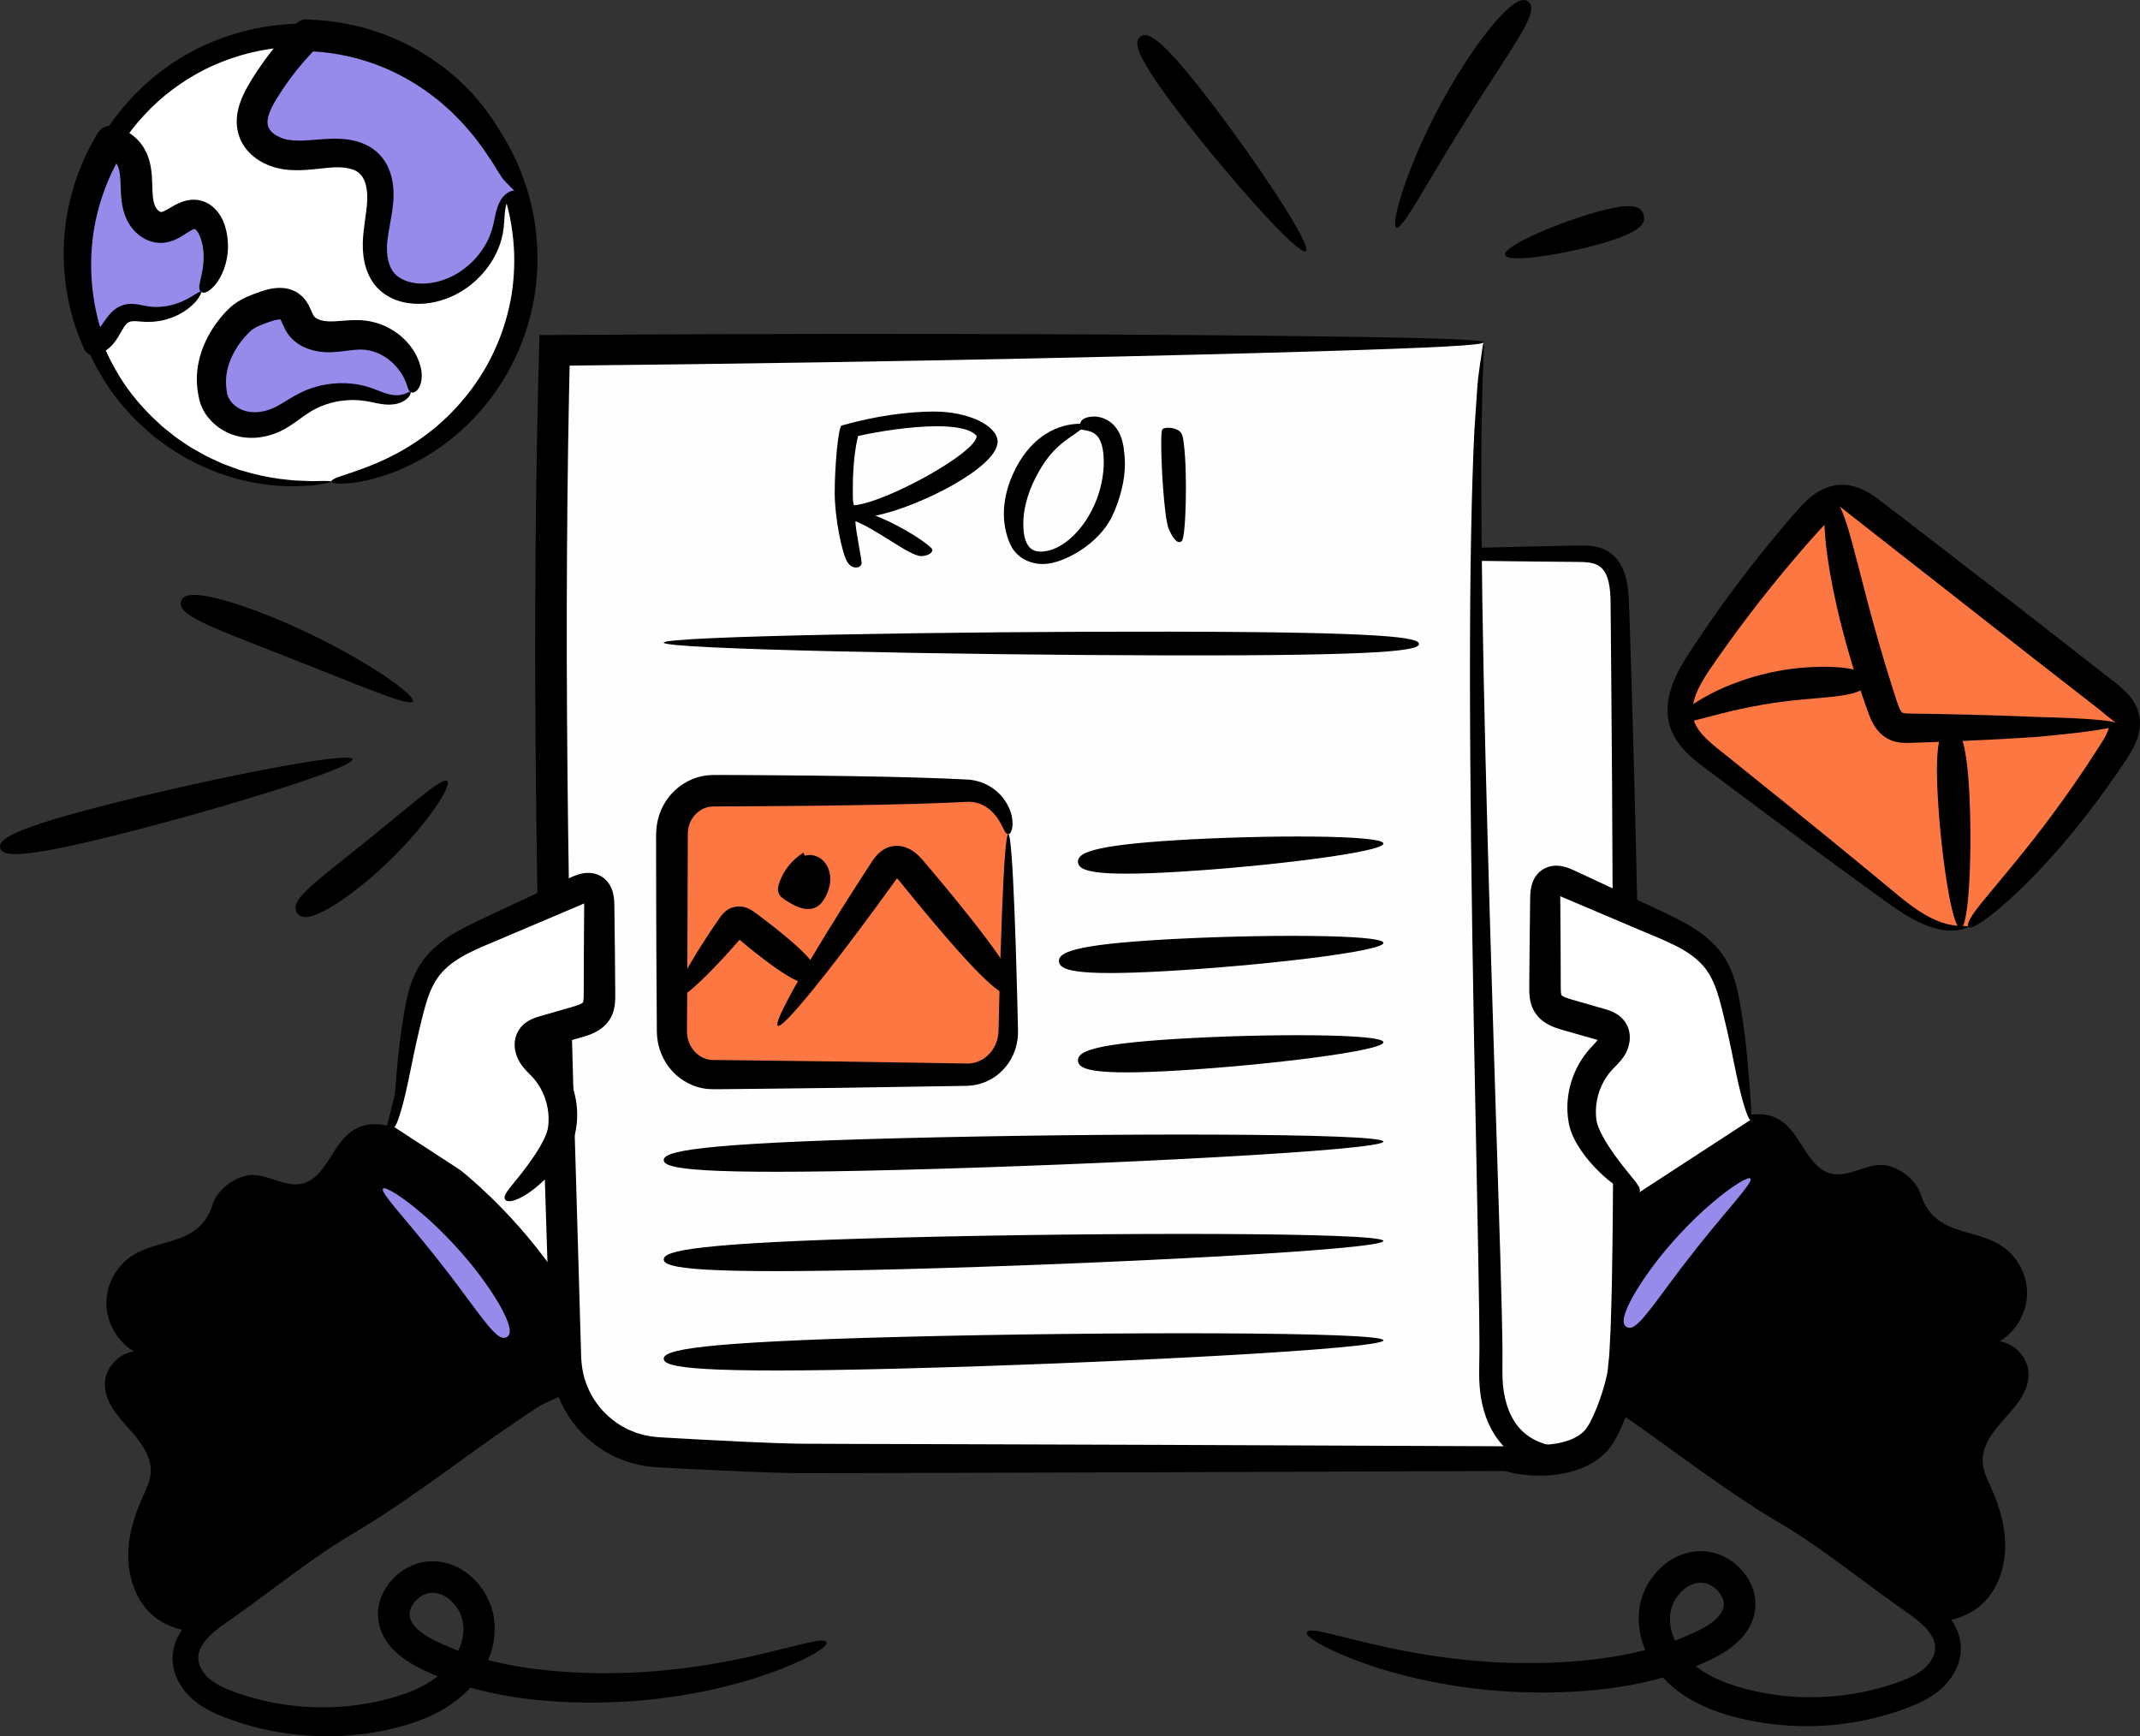 <svg xmlns="http://www.w3.org/2000/svg" id="Layer_2" data-name="Layer 2" viewBox="0 0 739.03 599.58"><rect x="0" y="0" width="739.03" height="599.58" fill="#333333" stroke="none"/><defs><style>      .cls-1 {        fill: #fff;      }      .cls-2 {        fill: #fefefe;      }      .cls-3 {        fill: #968aea;      }      .cls-4 {        fill: #fc7742;      }    </style></defs><g id="Layer_1-2" data-name="Layer 1"><g><g><g><path class="cls-1" d="M279.25,406.06c-3.53,11.22-24.06,23.44-34.6,25.44-10.33,1.96,3.66.56-15.49,9.72-19.14,9.16-35.58,18.46-35.58,18.46l-59.19-55.31c2.65-10.09,5.3-20.18,7.95-30.27,1.66-6.34,3.43-12.89,7.57-17.97,3.69-4.54,8.94-7.48,14.05-10.32,11.82-6.56,56.95-24.88,83.98-32.85,10.37-3.05,38.8-10.24,43.05,3.9,3.47,11.57-15.47,22.43-16.28,22.89.77-.27,17.71-6.1,21.19,5.47,3.56,11.85-19.3,21.88-19.3,21.88,0,0,15.74-.85,15.53,9.86-.21,10.92-24.05,15.72-25.41,15.99,1.08-.09,17.06-1.29,12.54,13.13Z"></path><path d="M279.25,406.06c-.31-.1-.54-.47-.66-1.21-.13-.73-.16-1.86-.41-3.3-.15-.71-.33-1.49-.73-2.2-.4-.71-.93-1.32-1.77-1.84-.83-.52-2.02-.92-3.51-1.14-1.47-.21-3.36-.24-5.16,0-1.88.26-3.62-1.06-3.88-2.94-.24-1.75.87-3.37,2.53-3.8l.39-.1c2.55-.67,5.53-1.6,8.65-2.8,3.1-1.21,6.53-2.75,9.42-4.91,1.42-1.06,2.65-2.34,3.14-3.46.26-.56.35-1.03.34-1.53-.01-.74-.16-1.3-.39-1.74-.23-.44-.54-.83-1.13-1.23-.56-.41-1.38-.8-2.34-1.1-.97-.3-2.1-.53-3.29-.66-.6-.07-1.21-.11-1.84-.13h-.93c-.28-.01-.67,0-.81,0-2.68.22-5.02-1.78-5.24-4.46-.17-2.07.99-3.94,2.76-4.78l.25-.12c.67-.32,1.54-.76,2.32-1.18.8-.43,1.61-.89,2.41-1.37,1.6-.96,3.2-2,4.71-3.15,1.52-1.14,2.95-2.38,4.16-3.7.6-.66,1.16-1.34,1.58-2.01.45-.67.79-1.33.98-1.93.19-.6.31-1.13.27-1.6-.04-.48-.12-.91-.39-1.57-.53-1.13-1.07-1.67-2.33-2.19-1.25-.49-3.19-.68-5.3-.5-1.06.08-2.17.26-3.29.49-.56.12-1.13.25-1.69.41-.54.15-1.16.33-1.56.48-2.79.99-5.86-.48-6.85-3.27-.87-2.46.16-5.12,2.32-6.4l.08-.04c2.77-1.65,5.74-3.8,8.24-6.13,2.51-2.31,4.68-5.1,5.4-7.48.18-.59.25-1.12.28-1.62,0-.5-.08-.96-.2-1.44-.36-1.03-.81-1.7-1.72-2.39-.93-.66-2.33-1.25-4.03-1.61-1.71-.36-3.65-.52-5.69-.53-6.52,0-13.64,1.34-20.65,3.14-7,1.87-14.27,4.27-21.48,6.73-14.46,5-29.09,10.59-43.56,16.53-3.61,1.49-7.22,3.01-10.78,4.58-3.55,1.56-7.13,3.17-10.39,4.86-.8.4-1.66.87-2.51,1.34l-2.47,1.39c-1.6.93-3.12,1.89-4.49,2.9-1.38,1.01-2.6,2.09-3.67,3.24-1.04,1.15-1.94,2.43-2.74,3.85-1.6,2.86-2.75,6.24-3.77,9.85-1.02,3.73-2.03,7.44-3.04,11.14-2.03,7.44-4.03,14.81-6.01,22.09l-1.29-4.47c20.97,19.98,40.85,39.02,58.5,56.05l-4.15-.49c6.79-3.66,13.33-6.99,19.64-10.11,3.15-1.56,6.25-3.04,9.27-4.47,3.02-1.4,5.95-2.76,8.8-4.08,1.41-.63,2.71-1.32,4.01-1.99.62-.35,1.23-.7,1.83-1.05l.82-.54.41-.27.33-.27c.22-.17.48-.36.57-.49l.2-.2s.02-.04.05-.05c0,0-.04.11-.02.14,0,0,0,.01,0,.02,0,.04,0-.07.01-.15l.02-.24v-.12c.03-.1.05-.22.08-.33.06-.22.14-.44.23-.65.19-.42.46-.67.76-.96.13-.12.36-.3.42-.32l.25-.13c.17-.08.34-.16.51-.23,1.04-.37,1.72-.46,2.47-.62.69-.12,1.46-.24,2.06-.37,2.43-.42,4.84-1.26,7.08-2.14,2.26-.87,4.37-1.9,6.35-2.9,7.93-4.09,13.47-8.62,16.74-12.09,3.29-3.51,4.13-6.05,4.54-5.92.16.05.07.72-.28,2.01-.17.65-.56,1.37-.96,2.27-.44.87-1.06,1.82-1.77,2.88-2.98,4.13-8.39,9.37-16.4,14.19-2.02,1.19-4.16,2.41-6.54,3.48-2.37,1.09-4.89,2.14-7.83,2.83-.73.19-1.32.31-2,.47-.61.15-1.31.34-1.6.47h.01s0,0,0,0c0,0,0,.01,0-.02l-.1-.19c-.14-.25-.3-.5-.47-.73-.03-.05-.1-.13-.11-.16l-.02-.07s-.04-.09-.06-.13c-.05-.08-.12-.16-.2-.22-.04-.03-.09-.06-.13-.08-.05-.02.05.04.08.05.08.04.17.06.25.05h.06c.68.07-1.43-.19,1.53.17h0s0,.04,0,.04c0,.01,0,0,0,.12-.01.18-.03.37-.05.55-.07.38-.2.83-.35,1.17-.16.3-.33.6-.51.88-.17.24-.34.42-.52.63-.36.44-.69.7-1.03,1.01l-.51.45-.5.37-1.01.74c-.67.43-1.35.86-2.04,1.3-1.37.79-2.77,1.6-4.2,2.32-2.79,1.44-5.67,2.92-8.63,4.44-2.92,1.55-5.93,3.14-9.01,4.77-6.12,3.31-12.54,6.86-19.06,10.64-1.34.78-2.99.56-4.08-.43l-.07-.07c-18.18-16.46-38.52-35.01-59.87-54.58-1.25-1.15-1.7-2.84-1.31-4.38l.02-.09c1.85-7.31,3.72-14.72,5.61-22.19.96-3.76,1.92-7.53,2.89-11.31,1.04-3.87,2.3-7.98,4.45-12,1.08-2,2.41-3.97,3.98-5.75,1.57-1.75,3.29-3.3,5.06-4.63,1.77-1.35,3.58-2.51,5.36-3.58.89-.53,1.78-1.05,2.65-1.55.87-.5,1.73-.98,2.69-1.48,3.72-1.97,7.32-3.64,10.97-5.29,3.64-1.66,7.29-3.23,10.95-4.79,14.63-6.18,29.34-11.93,44.05-17.11,7.39-2.57,14.66-5.01,22.27-7.07,7.61-1.96,15.28-3.51,23.47-3.53,2.58.02,5.21.21,7.92.77,2.7.59,5.55,1.59,8.2,3.5,2.66,1.9,4.79,4.97,5.69,8.03.45,1.58.7,3.23.65,4.85-.06,1.61-.32,3.16-.76,4.57-.89,2.81-2.26,5.11-3.74,7.07-1.48,1.97-3.08,3.64-4.71,5.15-1.63,1.51-3.31,2.85-5.01,4.09-1.72,1.24-3.38,2.34-5.26,3.43l-4.46-9.72c.9-.31,1.6-.51,2.38-.71.76-.2,1.52-.37,2.28-.53,1.53-.3,3.07-.53,4.65-.64,3.15-.2,6.53-.06,10.03,1.32,1.73.69,3.46,1.76,4.87,3.17,1.42,1.4,2.5,3.1,3.18,4.77.66,1.58,1.13,3.53,1.15,5.43.05,1.92-.37,3.72-.94,5.31-.58,1.6-1.36,2.97-2.19,4.18-.83,1.23-1.73,2.27-2.65,3.24-1.84,1.92-3.74,3.47-5.65,4.84-1.9,1.37-3.81,2.55-5.7,3.62-.95.53-1.89,1.04-2.84,1.51-.97.49-1.85.91-2.93,1.38l-2.23-9.36c.62-.02.99-.01,1.46,0,.45.01.88.03,1.32.06.87.06,1.73.15,2.58.27,1.71.25,3.41.63,5.1,1.23,1.69.61,3.39,1.43,4.98,2.68,1.58,1.21,2.99,2.94,3.82,4.87.85,1.92,1.11,3.93,1.05,5.67-.06,1.99-.65,3.91-1.49,5.45-1.72,3.12-4.02,4.92-6.11,6.36-4.26,2.78-8.23,4.16-11.83,5.29-3.62,1.09-6.81,1.77-9.84,2.24l-.96-6.84c2.72-.07,4.97.25,7.14.86,2.13.62,4.07,1.59,5.55,2.98,1.49,1.37,2.36,3.1,2.7,4.57.35,1.49.25,2.73.11,3.72-.35,1.98-.98,3.08-1.46,3.73-.5.64-.89.82-1.2.72Z"></path></g><path d="M190.49,483.51c-4.86,1.97-9.43,5.67-13.81,8.49-21.43,13.82-42.59,28.07-63.69,42.38-9.73,6.6-19.45,13.22-29.09,19.95-3.22,2.25-6.34,4.74-9.65,6.85-7.03,4.47-17.58.99-22.95-4.71-4.77-5.06-7-12.17-7.02-19.13-.02-6.96,2.02-13.78,4.87-20.13,1.24-2.77,2.67-5.55,2.89-8.57.43-5.93-3.75-11.08-7.73-15.49-3.98-4.41-8.26-9.43-8.09-15.36.16-5.42,4.65-10.39,10.03-11.09-5.65-3.36-9.37-9.74-9.51-16.3-.14-6.57,3.3-13.1,8.8-16.7,4.93-3.23,11.01-4.04,16.53-6.1,5.99-2.24,9.53-5.83,11.42-11.79,1.56-4.93,7.43-9.44,12.7-9.98,6.03-.62,11.8,4.17,17.75,3.01,8.58-1.67,10.54-13.58,17.84-18.4,7.86-5.19,18.33-.36,26.03,5.05,20.49,14.39,37.92,33.13,50.8,54.61,3.56,5.94,6.89,12.78,5.37,19.55-1.47,6.55-7.26,11.36-13.48,13.88Z"></path><path d="M285.42,567.11c.29.7-.68,1.86-4.37,4.04-3.73,2.08-10.2,5.2-21.28,8.69-5.55,1.69-12.25,3.46-20.34,4.94-8.09,1.47-17.58,2.72-28.64,3.07-2.76.12-5.62.1-8.58.11-2.96-.07-6.01-.12-9.16-.3-6.31-.37-13.04-1.06-20.16-2.42-7.11-1.34-14.6-3.39-22.23-6.55-.95-.4-1.91-.8-2.86-1.25-.95-.44-1.9-.87-2.9-1.37-1.98-1.02-4.01-2.17-6.02-3.69-1.99-1.5-4-3.39-5.61-5.9-.81-1.24-1.49-2.65-1.97-4.15-.49-1.49-.77-3.22-.77-4.87-.02-3.36,1.08-6.48,2.7-9.07,1.63-2.6,3.81-4.75,6.39-6.38,2.57-1.62,5.63-2.71,8.93-2.85,3.29-.13,6.34.6,9.13,1.91,2.77,1.31,5.12,3.21,7.07,5.39,1.95,2.19,3.49,4.71,4.55,7.47,1.06,2.74,1.57,5.84,1.53,8.7-.02,2.91-.53,5.76-1.42,8.43-1.79,5.35-4.93,10-8.92,13.74-3.96,3.73-8.59,6.42-13.3,8.43-4.73,2-9.55,3.33-14.36,4.33-4.83,1-9.72,1.63-14.62,1.89-9.8.52-19.61-.42-28.98-2.72-4.71-1.17-9.2-2.62-13.72-4.5-2.28-.97-4.59-2.15-6.79-3.69-2.18-1.53-4.3-3.51-5.89-5.87-1.6-2.35-2.79-5.12-3.14-8.18-.38-3.09.3-6.19,1.53-8.81,1.25-2.61,2.99-4.68,4.76-6.44,1.79-1.74,3.67-3.19,5.52-4.5.93-.66,1.86-1.28,2.77-1.87.87-.58,1.75-1.15,2.62-1.73,1.73-1.18,3.45-2.34,5.16-3.5,3.41-2.37,6.78-4.71,10.09-7,6.64-4.61,13.16-9.05,19.68-12.96,1.62-.99,3.26-1.92,4.88-2.83,1.6-.88,3.19-1.75,4.75-2.61,3.08-1.69,6.05-3.42,8.92-5.14,11.48-6.9,21.46-13.49,29.91-18.75,8.43-5.29,15.32-9.28,20.16-11.8,2.42-1.26,4.33-2.17,5.65-2.71,1.32-.55,2.05-.75,2.14-.59.09.16-.46.69-1.59,1.56-1.14.85-2.85,2.06-5.07,3.62-4.44,3.11-10.9,7.63-18.93,13.45-8.06,5.78-17.68,12.88-29.03,20.39-2.85,1.87-5.8,3.76-8.9,5.62-1.52.92-3.07,1.84-4.63,2.78-1.52.93-3.06,1.89-4.6,2.9-6.16,3.99-12.39,8.55-18.86,13.34-3.25,2.4-6.56,4.84-9.91,7.32-1.7,1.23-3.42,2.46-5.15,3.71-.88.61-1.75,1.23-2.64,1.85-.86.6-1.68,1.18-2.49,1.78-3.2,2.36-6.07,5.05-7.29,7.81-.57,1.35-.83,2.73-.63,4.04.19,1.34.79,2.77,1.74,4.08,1.85,2.62,5.03,4.58,8.84,6.1,3.88,1.52,8.12,2.82,12.34,3.77,8.49,1.93,17.35,2.63,26.15,2.02,4.4-.3,8.78-.93,13.08-1.88,4.32-.95,8.52-2.2,12.38-3.88,3.84-1.69,7.36-3.84,10.15-6.53,2.77-2.63,4.91-5.95,6.01-9.38,1.13-3.44,1.13-6.98-.01-9.91-1.19-3.02-3.57-5.69-6.21-6.92-.66-.29-1.33-.55-2-.67l-.5-.11-.5-.04c-.35-.06-.64-.02-.93-.02-1.18.04-2.48.46-3.65,1.22-2.38,1.47-4.04,4.2-3.95,6.21.02.52.07.95.24,1.5.17.55.42,1.08.77,1.61.67,1.06,1.72,2.13,3.01,3.1,1.28.98,2.78,1.86,4.36,2.68,1.61.79,3.35,1.61,5.03,2.31,6.77,2.85,13.54,4.77,20.08,6.07,6.53,1.32,12.82,2.06,18.78,2.51,2.98.23,5.88.33,8.69.46,2.81.05,5.53.13,8.16.08,10.53-.05,19.62-.92,27.42-1.95,7.81-1.04,14.33-2.31,19.8-3.47,10.91-2.42,17.6-4.36,21.72-5.18,4.08-.93,5.61-.77,5.9-.07Z"></path><path class="cls-3" d="M175.03,461.72c-.97.58-2.24.47-4.47-1.78-2.28-2.21-5.47-6.59-11.04-14.1-5.55-7.54-12.46-16.15-18.12-22.85-5.62-6.73-9.9-11.63-9.14-12.52.71-.84,6.39,2.56,13.25,8.43,6.88,5.82,14.81,14.19,20.58,22.04,5.8,7.83,8.34,12.9,9.4,15.96,1.01,3.1.51,4.25-.47,4.83Z"></path><path d="M265.29,339.77c.46,1.44.35,2.9-1.59,4.56-1.95,1.63-5.74,3.47-12.69,5.41-6.94,1.94-15.35,3.38-22.07,3.85-6.72.48-11.75.02-12.03-1.46-.28-1.49,4.19-3.71,10.36-6.09,6.18-2.37,14.06-4.94,20.82-6.83,6.76-1.88,10.8-2.52,13.31-2.25,2.49.25,3.44,1.39,3.9,2.82Z"></path><path d="M267.1,365.79c.22,1.49-.09,2.92-2.04,4.23-1.95,1.33-5.55,2.56-11.99,3.94-6.44,1.36-14.14,2.6-20.32,3.23-6.17.63-10.83.72-11.31-.72-.48-1.43,3.48-4.16,9.3-6.75,5.8-2.59,13.41-5.06,20.05-6.46,6.63-1.42,10.65-1.47,13.01-.87,2.37.62,3.08,1.9,3.3,3.39Z"></path><path d="M255.51,393.63c.31,3-.66,5.56-8.57,6.38-7.91.82-18.9-.5-19.21-3.51-.31-3,10.17-6.55,18.08-7.37,7.91-.82,9.39,1.49,9.7,4.49Z"></path></g><g><g><g><path class="cls-1" d="M457.51,402.6c3.53,11.22,24.06,23.44,34.6,25.44,10.33,1.96-3.66.56,15.49,9.72,19.14,9.16,35.58,18.46,35.58,18.46l59.19-55.31c-2.65-10.09-5.3-20.18-7.95-30.27-1.66-6.34-3.43-12.89-7.57-17.97-3.69-4.54-8.94-7.48-14.05-10.32-11.82-6.56-56.95-24.88-83.98-32.85-10.37-3.05-38.8-10.24-43.05,3.9-3.47,11.57,15.47,22.43,16.28,22.89-.77-.27-17.71-6.1-21.19,5.47-3.56,11.85,19.3,21.88,19.3,21.88,0,0-15.74-.85-15.53,9.86.21,10.93,24.05,15.72,25.41,15.99-1.08-.09-17.06-1.29-12.54,13.13Z"></path><path d="M457.51,402.6c-.31.1-.7-.08-1.2-.72-.48-.65-1.11-1.75-1.46-3.73-.14-.99-.24-2.23.11-3.72.34-1.47,1.21-3.2,2.7-4.57,1.48-1.39,3.42-2.36,5.55-2.98,2.16-.61,4.42-.93,7.14-.86l-.96,6.84c-3.03-.47-6.23-1.16-9.84-2.24-3.59-1.12-7.57-2.51-11.83-5.29-2.09-1.44-4.39-3.24-6.11-6.36-.84-1.54-1.44-3.47-1.49-5.45-.07-1.74.2-3.75,1.05-5.67.83-1.93,2.24-3.66,3.82-4.87,1.58-1.25,3.29-2.07,4.98-2.68,1.69-.6,3.39-.98,5.1-1.23.86-.12,1.71-.21,2.58-.27.44-.03.87-.05,1.32-.06.47,0,.84-.02,1.46,0l-2.23,9.36c-1.09-.47-1.96-.9-2.93-1.38-.95-.48-1.89-.98-2.84-1.51-1.89-1.07-3.8-2.25-5.7-3.62-1.9-1.37-3.81-2.92-5.65-4.84-.91-.97-1.82-2.01-2.65-3.24-.83-1.2-1.61-2.57-2.19-4.18-.57-1.58-.99-3.39-.94-5.31.03-1.9.5-3.85,1.15-5.43.68-1.67,1.76-3.37,3.18-4.77,1.42-1.41,3.15-2.48,4.87-3.17,3.5-1.38,6.88-1.52,10.03-1.32,1.58.11,3.12.34,4.65.64.76.16,1.52.33,2.28.53.78.21,1.48.41,2.38.71l-4.46,9.72c-1.88-1.08-3.54-2.19-5.26-3.43-1.7-1.24-3.37-2.57-5.01-4.09-1.63-1.51-3.23-3.18-4.71-5.15-1.47-1.96-2.85-4.26-3.74-7.07-.44-1.4-.71-2.96-.76-4.57-.04-1.62.2-3.28.65-4.85.9-3.07,3.03-6.13,5.69-8.03,2.65-1.91,5.51-2.91,8.2-3.5,2.71-.57,5.34-.76,7.92-.77,8.19.02,15.86,1.58,23.47,3.53,7.6,2.06,14.88,4.5,22.27,7.07,14.71,5.18,29.41,10.92,44.05,17.11,3.66,1.55,7.31,3.13,10.95,4.79,3.65,1.65,7.25,3.32,10.97,5.29.96.5,1.82.98,2.69,1.48.87.5,1.76,1.01,2.65,1.55,1.78,1.07,3.59,2.23,5.36,3.58,1.77,1.33,3.49,2.88,5.06,4.63,1.57,1.78,2.9,3.75,3.98,5.75,2.15,4.02,3.41,8.13,4.45,12,.97,3.79,1.93,7.56,2.89,11.31,1.89,7.47,3.76,14.88,5.61,22.19l.02.08c.42,1.64-.15,3.31-1.31,4.39-21.35,19.57-41.69,38.12-59.87,54.58l-.07.06c-1.15,1.04-2.81,1.17-4.08.43-6.52-3.79-12.94-7.33-19.06-10.64-3.08-1.63-6.08-3.22-9.01-4.77-2.96-1.52-5.84-3.01-8.63-4.44-1.43-.72-2.82-1.53-4.2-2.32-.68-.44-1.36-.87-2.04-1.3l-1.01-.74-.5-.37-.51-.45c-.34-.31-.67-.56-1.03-1.01-.18-.21-.34-.39-.52-.63-.18-.29-.35-.58-.51-.88-.15-.33-.28-.79-.35-1.17-.02-.18-.04-.37-.05-.55,0-.13,0-.11,0-.12v-.03s0-.01,0-.01c0,.06.01.13.03.2.03.14.08.27.15.4.15.24.23.41.42.56.06.06.24.16.22.15,0,0,0,.01,0,.01,0,0,.01,0,.02,0-.29-.12-1-.31-1.6-.47-.68-.16-1.27-.28-2-.47-2.94-.68-5.45-1.74-7.83-2.83-2.38-1.07-4.52-2.29-6.54-3.48-8.02-4.82-13.42-10.07-16.4-14.19-.71-1.06-1.33-2.01-1.77-2.88-.4-.9-.79-1.62-.96-2.27-.35-1.3-.44-1.96-.28-2.01.41-.14,1.25,2.41,4.54,5.92,3.28,3.48,8.82,8,16.74,12.09,1.98,1,4.09,2.03,6.35,2.9,2.24.88,4.66,1.72,7.08,2.14.6.13,1.37.24,2.05.37.75.16,1.43.26,2.47.62.17.07.34.15.51.23l.25.13c.06.02.29.2.42.32.3.29.57.54.76.96.1.21.17.43.23.65.03.11.05.23.07.33v.12s.03.24.03.24c0,.08,0,.19.01.15h0s0-.01,0-.01h0s-.3.05-.3.05l-.38.07h.03s.06-.02.06-.02c.04,0,.08-.02.11-.03.03-.01.07-.03.1-.05.03-.02.03-.03.19-.08l.18-.07s.02,0,.02,0h.01s.01.03.01.04l.2.19c.09.13.36.32.57.49l.33.27.41.27.82.54c.61.35,1.22.7,1.83,1.05,1.3.67,2.61,1.36,4.01,1.99,2.85,1.32,5.78,2.68,8.8,4.08,3.02,1.43,6.12,2.92,9.27,4.47,6.31,3.12,12.85,6.45,19.64,10.11l-4.15.49c17.65-17.02,37.53-36.06,58.5-56.05l-1.29,4.47c-1.98-7.28-3.99-14.65-6.01-22.09-1.01-3.7-2.02-7.41-3.04-11.14-1.02-3.61-2.17-6.98-3.77-9.85-.8-1.43-1.7-2.7-2.74-3.85-1.07-1.15-2.28-2.23-3.67-3.24-1.37-1.02-2.89-1.97-4.49-2.9l-2.47-1.39c-.85-.47-1.71-.94-2.51-1.34-3.26-1.68-6.84-3.3-10.39-4.86-3.56-1.57-7.17-3.08-10.78-4.58-14.47-5.94-29.1-11.53-43.56-16.53-7.21-2.47-14.48-4.86-21.48-6.73-7.01-1.8-14.13-3.15-20.65-3.14-2.04,0-3.98.17-5.69.53-1.7.36-3.1.96-4.03,1.62-.9.69-1.36,1.37-1.72,2.39-.12.48-.21.95-.2,1.44.03.5.09,1.04.28,1.62.72,2.38,2.89,5.17,5.4,7.48,2.5,2.33,5.47,4.49,8.24,6.13l.07.04c2.55,1.51,3.39,4.81,1.87,7.36-1.33,2.24-4.04,3.16-6.4,2.32-.41-.14-1.02-.33-1.56-.48-.56-.15-1.13-.29-1.69-.41-1.12-.23-2.24-.41-3.29-.49-2.11-.18-4.05.01-5.3.5-1.26.51-1.79,1.06-2.33,2.19-.27.66-.36,1.09-.39,1.57-.04.47.08,1,.27,1.6.19.6.53,1.26.98,1.93.43.67.98,1.35,1.58,2.01,1.21,1.32,2.65,2.57,4.16,3.7,1.51,1.15,3.11,2.19,4.71,3.15.8.48,1.61.93,2.41,1.37.78.42,1.65.86,2.32,1.18l.24.11c2.43,1.15,3.47,4.05,2.32,6.48-.89,1.88-2.83,2.92-4.79,2.77-.14-.01-.53-.02-.81-.02h-.93c-.62.04-1.24.08-1.84.15-1.2.13-2.32.36-3.29.67-.97.31-1.79.69-2.34,1.1-.58.41-.89.8-1.13,1.24-.23.44-.38,1-.39,1.74,0,.5.08.97.34,1.53.49,1.12,1.72,2.4,3.14,3.46,2.9,2.15,6.32,3.7,9.42,4.91,3.12,1.21,6.1,2.13,8.65,2.8l.39.1c1.84.48,2.94,2.37,2.45,4.21-.45,1.7-2.1,2.77-3.8,2.54-1.8-.25-3.7-.22-5.16,0-1.5.22-2.68.63-3.51,1.14-.84.51-1.37,1.13-1.77,1.84-.39.71-.58,1.5-.73,2.2-.25,1.44-.28,2.57-.41,3.3-.12.73-.35,1.11-.66,1.21Z"></path></g><path d="M458.43,336.31c.46-1.44,1.4-2.57,3.9-2.82,2.5-.27,6.54.37,13.31,2.25,6.76,1.89,14.64,4.46,20.82,6.83,6.17,2.38,10.64,4.6,10.36,6.09-.28,1.47-5.3,1.93-12.03,1.46-6.72-.46-15.13-1.9-22.07-3.85-6.95-1.93-10.74-3.77-12.69-5.41-1.95-1.65-2.05-3.12-1.59-4.56Z"></path><path d="M456.62,362.33c.22-1.49.93-2.77,3.3-3.39,2.36-.6,6.38-.55,13.01.87,6.63,1.4,14.24,3.87,20.05,6.46,5.82,2.58,9.78,5.32,9.3,6.75-.48,1.44-5.14,1.35-11.31.72-6.17-.64-13.87-1.87-20.32-3.23-6.44-1.38-10.04-2.6-11.99-3.94-1.95-1.31-2.26-2.74-2.04-4.23Z"></path><path d="M468.21,390.17c.31-3,1.79-5.31,9.7-4.49,7.91.82,18.39,4.37,18.08,7.37s-11.3,4.33-19.21,3.51c-7.91-.82-8.88-3.38-8.57-6.38Z"></path></g><path d="M546.27,480.05c4.86,1.97,9.43,5.67,13.81,8.49,21.43,13.82,42.59,28.07,63.69,42.38,9.73,6.6,19.45,13.22,29.09,19.95,3.22,2.25,6.34,4.74,9.65,6.85,7.03,4.47,17.58.99,22.95-4.71,4.77-5.06,7-12.17,7.02-19.13.02-6.96-2.02-13.78-4.87-20.13-1.24-2.77-2.67-5.55-2.89-8.57-.43-5.93,3.75-11.08,7.73-15.49,3.98-4.41,8.26-9.43,8.09-15.36-.16-5.42-4.65-10.39-10.03-11.09,5.65-3.36,9.37-9.74,9.51-16.3.14-6.57-3.3-13.1-8.8-16.7-4.93-3.23-11.01-4.04-16.53-6.1-5.99-2.24-9.53-5.83-11.42-11.79-1.56-4.93-7.43-9.44-12.7-9.98-6.03-.62-11.8,4.17-17.75,3.01-8.58-1.67-10.54-13.58-17.84-18.4-7.86-5.19-18.33-.36-26.03,5.05-20.49,14.39-37.92,33.13-50.8,54.61-3.56,5.94-6.89,12.78-5.37,19.55,1.47,6.55,7.26,11.36,13.48,13.88Z"></path><path d="M451.34,563.65c.29-.7,1.82-.86,5.9.07,4.12.83,10.8,2.77,21.72,5.18,5.47,1.16,11.99,2.42,19.8,3.47,7.81,1.03,16.9,1.89,27.42,1.95,2.63.05,5.35-.03,8.16-.08,2.81-.13,5.71-.23,8.69-.46,5.96-.45,12.25-1.19,18.78-2.51,6.53-1.3,13.31-3.22,20.08-6.07,1.68-.69,3.42-1.51,5.03-2.31,1.58-.82,3.09-1.7,4.36-2.68,1.29-.97,2.34-2.03,3.01-3.1.35-.53.6-1.06.77-1.61.17-.55.22-.98.24-1.5.09-2.01-1.57-4.74-3.95-6.21-1.17-.76-2.47-1.17-3.65-1.22-.29,0-.58-.04-.93.02l-.5.04-.5.11c-.67.12-1.34.38-2,.67-2.65,1.23-5.03,3.9-6.21,6.92-1.14,2.93-1.14,6.47-.01,9.91,1.11,3.43,3.25,6.75,6.01,9.38,2.79,2.69,6.31,4.84,10.15,6.53,3.85,1.68,8.06,2.92,12.38,3.88,4.31.95,8.69,1.57,13.08,1.88,8.8.6,17.66-.1,26.15-2.02,4.22-.95,8.46-2.25,12.34-3.77,3.81-1.53,6.99-3.48,8.84-6.1.94-1.31,1.55-2.74,1.74-4.08.2-1.31-.05-2.69-.63-4.04-1.22-2.76-4.09-5.45-7.29-7.81-.8-.6-1.63-1.18-2.49-1.78-.88-.62-1.76-1.23-2.64-1.85-1.73-1.24-3.45-2.48-5.15-3.71-3.36-2.48-6.66-4.92-9.91-7.32-6.47-4.79-12.71-9.35-18.86-13.34-1.53-1.01-3.07-1.96-4.6-2.9-1.56-.94-3.1-1.87-4.63-2.78-3.1-1.86-6.05-3.76-8.9-5.62-11.36-7.51-20.97-14.61-29.03-20.39-8.04-5.82-14.49-10.34-18.93-13.45-2.22-1.56-3.93-2.77-5.07-3.62-1.13-.86-1.68-1.39-1.59-1.56.09-.16.82.04,2.14.59,1.33.54,3.23,1.44,5.65,2.71,4.85,2.52,11.74,6.51,20.16,11.8,8.45,5.26,18.43,11.85,29.91,18.75,2.87,1.71,5.84,3.45,8.92,5.14,1.56.86,3.15,1.73,4.75,2.61,1.62.91,3.26,1.85,4.88,2.83,6.52,3.9,13.04,8.34,19.68,12.96,3.31,2.3,6.67,4.63,10.09,7,1.71,1.16,3.43,2.33,5.16,3.5.87.57,1.74,1.15,2.62,1.73.9.59,1.84,1.22,2.77,1.87,1.86,1.32,3.73,2.76,5.52,4.5,1.77,1.76,3.5,3.83,4.76,6.44,1.23,2.62,1.91,5.72,1.53,8.81-.35,3.06-1.54,5.83-3.14,8.18-1.59,2.36-3.71,4.34-5.89,5.87-2.2,1.55-4.52,2.72-6.79,3.69-4.52,1.88-9.01,3.33-13.72,4.5-9.37,2.31-19.18,3.25-28.98,2.72-4.9-.26-9.79-.89-14.62-1.89-4.81-1-9.63-2.33-14.36-4.33-4.71-2.01-9.33-4.7-13.3-8.43-3.99-3.74-7.13-8.4-8.92-13.74-.9-2.66-1.4-5.52-1.42-8.43-.04-2.86.47-5.96,1.53-8.7,1.07-2.75,2.61-5.27,4.55-7.47,1.95-2.18,4.3-4.08,7.07-5.39,2.79-1.31,5.84-2.04,9.13-1.91,3.3.15,6.36,1.23,8.93,2.85,2.58,1.63,4.75,3.78,6.39,6.38,1.62,2.59,2.73,5.72,2.7,9.07,0,1.65-.28,3.38-.77,4.87-.48,1.5-1.16,2.91-1.97,4.15-1.61,2.51-3.62,4.4-5.61,5.9-2,1.52-4.03,2.67-6.02,3.69-1,.51-1.95.93-2.9,1.37-.95.45-1.91.85-2.86,1.25-7.63,3.16-15.12,5.21-22.23,6.55-7.11,1.36-13.85,2.05-20.16,2.42-3.16.18-6.21.23-9.16.3-2.96,0-5.81,0-8.58-.11-11.05-.34-20.55-1.59-28.64-3.07-8.1-1.49-14.8-3.26-20.34-4.94-11.08-3.48-17.55-6.61-21.28-8.69-3.69-2.18-4.66-3.34-4.37-4.04Z"></path><g><path class="cls-2" d="M451.71,191.81c30.95-.19,61.91-.38,92.86-.57,3.14-.02,6.47.01,9.17,1.7,4.83,3,5.5,9.63,5.63,15.24,1.38,61.3,4.41,243.9.92,266.09-.96,6.09-5.19,19.18-9.41,23.57-6.56,6.82-19.78,7.54-28.52,5.37-9.86-2.45-16.37-13.33-22.93-20.54-19.18-21.13-38.36-42.25-57.53-63.38-.56-13.65-1.13-27.3-1.69-40.96-1.02-24.76-2.04-49.62.59-74.26,4.34-40.67,18.51-32.8,24.17-73.31,1-7.12,1.72-14.43.21-21.46-1.51-7.03-5.59-13.84-12.04-17.02"></path><path d="M453.12,192.28c.15-.31.78-.44,2.12-.03,1.32.42,3.4,1.43,5.85,3.81,2.41,2.38,5.15,6.21,6.83,12.01.83,2.88,1.34,6.18,1.48,9.83.15,3.65-.08,7.63-.52,11.9-.51,4.25-1.1,8.95-2.2,14.06-1.15,5.09-2.72,10.7-5.4,16.42-1.32,2.85-2.87,5.72-4.45,8.5-1.57,2.81-3.17,5.56-4.48,8.48-2.71,5.79-4.56,12.43-5.66,19.99-.51,3.78-.99,7.7-1.32,11.86-.31,4.15-.59,8.44-.75,12.88-.34,8.89-.33,18.38-.08,28.5.26,10.12.75,20.88,1.25,32.32.49,11.43,1.01,23.5,1.56,36.24l-1.41-3.44c5.36,5.9,10.96,12.07,16.75,18.44,9.5,10.48,19.21,21.19,29.07,32.07,2.46,2.72,4.93,5.45,7.42,8.19,1.24,1.37,2.48,2.74,3.73,4.12.6.66,1.3,1.46,1.94,2.2l1.86,2.23c2.41,2.95,4.64,5.78,6.97,8.28,1.17,1.23,2.35,2.38,3.56,3.38,1.22.96,2.44,1.84,3.69,2.45.31.19.63.27.93.42.31.14.62.28.94.35.32.09.61.2.96.29l1.16.26c1.57.31,3.2.51,4.84.61,3.29.17,6.63-.06,9.67-.81,3.05-.73,5.76-2.04,7.51-3.78.7-.63,1.54-1.94,2.3-3.39.77-1.45,1.47-3.03,2.13-4.66,1.3-3.26,2.43-6.73,3.25-10.11.21-.84.38-1.67.52-2.45.12-.82.18-1.73.28-2.59l.27-2.61c.1-.85.11-1.84.17-2.76.19-3.73.41-7.44.48-11.23.1-3.77.25-7.52.3-11.3.55-30.19.53-60.24.48-89.25-.14-29.02-.28-57.03-.41-83.28-.1-13.12-.2-25.8-.29-37.95-.05-6.07-.11-12.01-.16-17.8-.01-1.45-.03-2.89-.04-4.32-.02-1.44-.01-2.86-.06-4.17-.1-2.65-.4-5.17-1.17-7.22-.76-2.07-1.97-3.47-3.64-4.24-1.7-.79-4.04-.92-6.57-.93-5.16-.05-10.15-.09-14.96-.14-9.62-.11-18.52-.22-26.6-.31-16.16-.23-29.03-.49-37.87-.79-8.84-.3-13.63-.64-13.64-1.02,0-.38,4.79-.78,13.62-1.19,8.83-.41,21.7-.83,37.85-1.26,8.08-.19,16.97-.41,26.59-.64,4.81-.1,9.81-.21,14.97-.32,2.6-.02,5.66-.13,8.91,1.18,1.61.66,3.12,1.74,4.31,3.05,1.2,1.32,2.07,2.84,2.69,4.37,1.23,3.08,1.6,6.17,1.8,9.14.09,1.51.12,2.92.18,4.35.05,1.43.1,2.87.15,4.32.19,5.79.38,11.73.57,17.81.34,12.15.7,24.83,1.07,37.96.68,26.25,1.29,54.28,1.75,83.32.44,29.05.81,59.1.53,89.5-.01,3.79-.13,7.62-.2,11.43-.05,3.8-.23,7.67-.4,11.53-.06.98-.05,1.9-.16,2.93l-.29,3.06c-.11,1.03-.17,2.02-.32,3.08-.18,1.1-.4,2.12-.63,3.13-.94,4.01-2.15,7.78-3.63,11.59-.75,1.9-1.58,3.79-2.57,5.7-1.02,1.89-2.12,3.91-4.14,5.93-3.66,3.62-8.12,5.53-12.38,6.61-4.3,1.08-8.57,1.37-12.81,1.17-2.12-.12-4.24-.37-6.36-.78l-1.6-.35c-.56-.14-1.17-.34-1.74-.51-.6-.17-1.15-.39-1.7-.63-.54-.24-1.13-.45-1.63-.73-2.13-1.05-3.98-2.36-5.7-3.72-1.68-1.38-3.19-2.84-4.6-4.32-2.78-2.96-5.18-6-7.48-8.79l-1.72-2.05-1.75-1.96c-1.25-1.37-2.49-2.74-3.74-4.11-2.49-2.73-4.97-5.46-7.44-8.17-9.87-10.86-19.6-21.56-29.11-32.03-5.78-6.38-11.38-12.55-16.74-18.45l-1.33-1.47-.08-1.97c-.51-12.74-.99-24.81-1.44-36.24-.44-11.43-.87-22.26-1.04-32.55-.17-10.28-.07-20.01.39-29.17.22-4.58.57-9.02.96-13.32.41-4.28.99-8.49,1.62-12.55.4-2.03.8-4.03,1.18-6,.52-1.96.98-3.9,1.54-5.78,1.2-3.76,2.53-7.39,4.22-10.68,1.61-3.33,3.43-6.29,5.07-9.02,1.67-2.73,3.12-5.24,4.38-7.74,4.97-9.92,6.68-19.57,8.12-27.64,1.38-8.1,1.63-14.46.72-19.39-.88-4.9-2.65-8.37-4.21-10.72-1.6-2.36-2.98-3.72-3.82-4.65-.85-.92-1.17-1.44-1-1.78Z"></path></g><g><path class="cls-2" d="M512.34,118.29c-7.34,56.73,3.45,328.32,2.49,354.03-.55,14.92,4.94,28.87,21.96,31.4-4.73.03-9.46,0-14.2,0-81.35-.02-162.7-.04-244.04-.07-10.7,0-32.88-1.11-51.5-2.16-17.35-.98-31.08-15.04-31.64-32.4-1.09-33.27-2.74-85.04-3.32-109.83-1.86-79.41-2.66-158.87-.59-238.28l320.84-2.69Z"></path><path d="M512.34,118.29c-.96.87-13.59,1.74-59.84,3.11-23.12.68-54.62,1.5-97.17,2.4-42.57.89-96.13,1.82-163.79,2.52l5.29-5.19c-1.03,43.11-1.4,92.15-.84,147.62.22,22.27.58,44.98,1.05,68.01.4,23.03,1.21,46.38,1.87,69.94.34,11.78.68,23.61,1.03,35.48.17,5.93.34,11.88.51,17.83l.26,8.93c.16,2.51.48,5.02,1.25,7.42,1.48,4.79,4.25,9.22,8,12.6,1.87,1.68,3.93,3.19,6.2,4.29l.84.44c.29.13.58.24.87.36.59.23,1.16.49,1.75.71,1.21.35,2.4.79,3.65.98,1.23.31,2.5.39,3.75.54,1.37.12,2.95.18,4.42.27l8.95.5,17.89.9c5.95.26,11.91.51,17.79.61,5.96.02,11.92.04,17.87.07,11.94.03,23.87.07,35.76.1,23.78.08,47.41.16,70.8.23,46.76.19,92.49.38,136.29.56l-.6,8.37c-3.87-.62-7.79-1.84-11.32-3.96-3.53-2.09-6.56-5.08-8.72-8.48-2.18-3.4-3.53-7.14-4.33-10.84-.8-3.72-1.06-7.43-1-11.07.02-1.7.04-3.39.06-5.08,0-1.66.06-3.27.03-4.96-.03-3.35-.06-6.68-.09-10-.11-6.65-.21-13.24-.32-19.77-.51-26.13-.99-51.23-1.45-75.07-.87-47.68-1.41-90.3-1.41-125.93-.02-35.63.56-64.29,1.52-84.02.34-4.93.63-9.3.89-13.09.15-1.87.23-3.68.43-5.19.21-1.53.39-2.92.56-4.15.73-5,1.16-7.86,1.31-8,.15-.13.1,2.39-.1,7.69-.36,5.46-.35,12.95-.63,22.82-.17,19.7.01,48.3.74,83.89.71,35.59,1.92,78.16,3.41,125.81.74,23.83,1.53,48.93,2.34,75.05.17,6.54.35,13.14.53,19.81.07,3.34.13,6.7.2,10.07.05,1.67.01,3.43.02,5.14,0,1.69,0,3.37-.01,5.07-.06,6.23,1.07,12.55,4.22,17.35,1.56,2.39,3.6,4.36,6.05,5.78,2.44,1.43,5.29,2.32,8.31,2.79l-.6,8.37c-43.81.16-89.57.33-136.34.5-23.38.06-47.02.13-70.8.2-11.89.03-23.81.06-35.76.09-5.99,0-11.99.01-17.99.02-6.09-.07-12.08-.29-18.09-.53l-17.99-.82-8.98-.46c-1.52-.09-2.94-.14-4.55-.26-1.72-.17-3.44-.3-5.13-.7-1.71-.28-3.35-.84-5.01-1.33-.81-.29-1.61-.63-2.41-.95-.4-.17-.8-.32-1.2-.5l-1.15-.59c-3.11-1.51-5.95-3.55-8.52-5.85-5.14-4.61-8.98-10.65-11.04-17.25-1.06-3.3-1.54-6.74-1.74-10.18l-.29-8.94c-.19-5.96-.38-11.9-.57-17.84-.38-11.88-.75-23.72-1.12-35.51-.71-23.58-1.57-46.95-2-70.01-.49-23.06-.87-45.81-1.09-68.13-.56-55.58-.1-104.76,1.11-148.01l.14-5.16,5.14-.03c69.41-.45,124.49-.43,167.78-.26,43.31.17,74.89.47,97.71.76,45.63.6,56.36,1.27,55.4,2.14Z"></path></g><g><path class="cls-2" d="M229.21,221.93c86.94.15,173.88.3,260.82.45"></path><path d="M490.03,222.38c0,2.26-11.48,4.08-85.78,3.95-74.3-.13-175.05-2.14-175.05-4.4,0-2.26,100.76-3.93,175.06-3.8,74.3.13,85.76,1.98,85.76,4.25Z"></path></g><g><path class="cls-4" d="M348.19,288.06v68.06c0,8.29-6.42,15-14.33,15h-87.5c-7.92,0-14.33-6.72-14.33-15v-68.06c0-8.29,6.42-15,14.33-15h87.5c7.92,0,14.33,6.72,14.33,15Z"></path><path d="M348.19,288.06c-.38,0-.76-.28-1.15-.92-.18-.32-.4-.72-.66-1.22-.22-.5-.56-1.08-.89-1.75-.73-1.33-1.85-3-3.7-4.6-1.9-1.52-4.6-2.92-8.12-2.65-9.4.49-22.38.89-40.2,1.17-8.91.14-19.03.25-30.5.32-2.87.02-5.82.03-8.87.05-1.52,0-3.06.01-4.63.02-1.51,0-3.41-.01-4.11.08-1.92.24-3.81,1.2-5.28,2.77-1.48,1.57-2.4,3.76-2.55,6.09-.05,14.25-.1,29.14-.15,44.28-.04,7.63-.09,15.32-.13,23.02v1.43c.01.32.02.65.03.97l.13.96.21.94c.34,1.23.91,2.4,1.68,3.41,1.53,2.04,3.82,3.36,6.23,3.61,15.22.19,30.31.37,44.89.55,14.74.23,28.96.46,42.29.67l1.22.02.9-.02c.59-.07,1.19-.13,1.76-.29,1.15-.3,2.25-.79,3.24-1.46,1.97-1.36,3.5-3.37,4.29-5.62.38-1.13.66-2.3.69-3.49.03-.26.03-.69.04-1.05l.03-1.12c.02-.74.03-1.48.05-2.22.07-2.94.14-5.81.21-8.59.29-11.15.6-21.01.93-29.21.65-16.4,1.37-26.14,2.13-26.14s1.47,9.74,2.13,26.14c.33,8.2.64,18.07.93,29.21.07,2.79.14,5.65.21,8.59.02.74.03,1.48.05,2.22l.03,1.12c0,.39.03.71,0,1.2.02,1.83-.3,3.68-.83,5.49-1.09,3.62-3.37,7.01-6.6,9.43-1.62,1.2-3.48,2.15-5.48,2.75-1,.32-2.03.5-3.08.64l-1.58.11-1.27.03c-13.33.21-27.55.43-42.29.67-7.37.09-14.87.18-22.44.27-3.79.04-7.6.08-11.42.12-1.91.02-3.83.04-5.74.06l-2.88.03h-1.44c-.56,0-1.28-.03-1.91-.07-5.27-.43-10.23-3.24-13.39-7.33-1.6-2.03-2.8-4.37-3.53-6.85-.16-.62-.33-1.25-.46-1.87-.1-.63-.2-1.27-.28-1.91l-.1-1.92v-1.46c-.06-7.71-.1-15.4-.15-23.02-.03-7.63-.06-15.19-.08-22.64,0-3.73-.01-7.42-.02-11.09,0-1.83,0-3.66,0-5.47,0-.91,0-1.81,0-2.71,0-.92-.02-1.69.06-3.03.29-4.82,2.25-9.45,5.45-12.85,3.16-3.41,7.52-5.65,12-6.16,1.06-.11,2.39-.15,3.04-.14.79,0,1.58,0,2.36,0,1.57,0,3.11.01,4.63.02,3.04.02,6,.03,8.87.05,11.48.07,21.6.18,30.5.32,17.82.28,30.8.68,40.2,1.17,2.9.09,5.63.96,7.69,2.12,2.1,1.17,3.68,2.62,4.85,4.04,2.29,2.93,3.11,5.62,3.35,7.59.09,1,.13,1.81.03,2.49-.06.67-.18,1.18-.36,1.57-.32.78-.67,1.05-1.05,1.05Z"></path></g><path d="M372.26,297.69c-.18-3.01,4.31-5.74,34.36-7.56,30.05-1.82,70.95-1.85,71.13,1.16.18,3.01-40.42,7.93-70.47,9.75-30.05,1.82-34.84-.34-35.02-3.35Z"></path><path d="M365.69,332c-.17-3.01,4.62-5.74,36.54-7.56,31.92-1.82,75.35-1.85,75.52,1.16.17,3.01-42.98,7.93-74.9,9.75-31.92,1.82-36.99-.34-37.16-3.35Z"></path><path d="M372.26,366.31c-.18-3.01,4.31-5.74,34.36-7.56,30.05-1.82,70.95-1.85,71.13,1.16.18,3.01-40.42,7.93-70.47,9.75-30.05,1.82-34.84-.34-35.02-3.35Z"></path><path d="M229.21,400.63c-.08-3.02,10.79-5.75,81.59-7.57,70.8-1.82,166.88-1.85,166.95,1.17.08,3.02-95.87,7.94-166.67,9.76-70.8,1.82-81.79-.34-81.87-3.36Z"></path><path d="M229.21,434.94c-.08-3.02,10.79-5.75,81.59-7.57,70.8-1.82,166.88-1.85,166.95,1.17.08,3.02-95.87,7.94-166.67,9.76-70.8,1.82-81.79-.34-81.87-3.36Z"></path><path d="M229.21,469.25c-.08-3.02,10.79-5.75,81.59-7.57,70.8-1.82,166.88-1.85,166.95,1.17.08,3.02-95.87,7.94-166.67,9.76-70.8,1.82-81.79-.34-81.87-3.36Z"></path><g><path d="M302.28,178.09c4.9,1.72,15.23,7.23,19.36,11.19.17.26.34.43.34.69,0,1.03-1.72,2.06-3.87,2.06-3.96,0-14.88-8.95-22.71-12.05,0,2.84,2.15,12.91,2.15,14.46,0,.95-1.03,1.55-1.89,1.55-1.03,0-2.15-.52-3.01-1.89-1.81-2.67-4.39-15.23-4.39-24.01s1.2-22.8,2.41-23.15c12.05-3.44,23.49-4.82,31.84-4.82,12.22,0,22.03,4.99,22.03,10.5,0,.17-.09.34-.09.52-1.03,8.78-27.45,22.03-42.16,24.95ZM323.62,147.2c-9.12,0-20.39,1.81-27.28,3.36-1.03,3.79-1.81,10.84-1.81,17.04,0,1.89-.17,6.28.43,6.88,10.76-.86,42.25-18.07,42.33-23.92-2.06-2.49-7.4-3.36-13.68-3.36Z"></path><path d="M388.5,160.02c0,5.76-1.63,12.48-4.56,18.5-4.73,9.64-16.95,16.26-23.75,16.26-6.02,0-9.29-3.44-10.5-5.33-.77-1.2-3.01-5.59-3.01-12.05,0-4.47,1.03-9.81,4.22-15.92,5.76-11.01,14.54-15.14,22.11-15.14.52-2.49,4.22-2.49,4.9-2.49,2.58,0,9.55,1.55,10.32,12.48.17,1.2.26,2.41.26,3.7ZM373.27,148.32c-4.04,3.27-9.98,5.51-15.49,16.35-3.27,6.28-4.39,11.87-4.39,16.18,0,8.43,3.36,9.64,5.94,9.64,10.24,0,21.85-14.88,21.85-31.06,0-1.03-.09-2.06-.17-3.01-.86-7.4-4.3-7.49-7.74-8.09Z"></path><path d="M408.11,186.87c-.34.26-.6.34-.86.34-1.55,0-3.01-3.18-3.7-4.65-.34-.95-.77-3.1-1.12-5.94-1.2-9.55-1.81-26.59-1.12-28.14.17-.52,1.12-.77,2.15-.77,1.72,0,3.96.69,4.65,2.15.34.77.6,2.15.77,3.87,1.2,9.72.69,31.84-.77,33.13Z"></path></g></g><path d="M281.65,338.47c-1.87,2.37-5.72,2.45-20.78-9.47-1.88-1.49-3.83-3.08-5.78-4.72l-1.17-.99c-.14-.15.14.18,1.25.18.51-.01,1.08-.19,1.41-.39.33-.19.45-.35.46-.37,0-.03-.09.05-.25.22l-.61.71c-3.37,3.9-6.78,7.65-9.9,10.87-6.24,6.44-11.3,10.76-12.5,9.83-1.19-.92,1.71-6.91,6.38-14.56,2.34-3.83,5.11-8.07,8.04-12.31l.57-.82c.24-.33.56-.75,1.02-1.24.46-.48,1.09-1.04,1.99-1.53.9-.49,2.11-.85,3.26-.86,1.17-.03,2.2.24,2.97.54.79.31,1.36.65,1.84.96.98.66,1.33.96,1.87,1.35,2.05,1.53,4.03,3.05,5.92,4.54,15.06,11.92,15.87,15.68,13.99,18.05Z"></path><path d="M349.85,343.2c-2.33,1.92-7.91-.99-31.88-29.96-1.49-1.82-3.01-3.67-4.56-5.56-.77-.95-1.54-1.9-2.32-2.86-.42-.52-.71-.89-1-1.21-.29-.32-.55-.59-.75-.75-.19-.17-.32-.23-.24-.21.06.02.41.1.76.05.33-.04.68-.23.71-.29.05-.05-.11.05-.34.32-.24.27-.53.66-.91,1.2l-1.11,1.54-2.22,3.06c-5.91,8.15-11.84,16.09-17.17,23-10.67,13.83-18.99,23.57-20.23,22.71-1.24-.86,4.84-12.16,13.88-27.12,4.52-7.48,9.78-15.88,15.25-24.34l2.06-3.18,1.03-1.59c.33-.5.75-1.15,1.31-1.86.56-.71,1.28-1.53,2.35-2.32,1.05-.79,2.59-1.49,4.18-1.67,1.6-.21,3.22.1,4.44.59,1.24.5,2.18,1.12,2.96,1.73.78.61,1.4,1.23,1.96,1.82.56.59,1.05,1.18,1.41,1.61.8.94,1.59,1.88,2.38,2.82,1.56,1.87,3.1,3.72,4.61,5.52,23.97,28.97,25.78,35,23.46,36.93Z"></path><path d="M277.52,294.43c-3.86,2.34-6.87,6.05-8.36,10.31-.42,1.2-.72,2.55-.25,3.73.49,1.21,1.66,1.97,2.77,2.65,1.57.96,3.17,1.93,4.95,2.44,1.77.51,3.77.53,5.38-.37,1.42-.79,2.4-2.18,3.14-3.62,1.02-2,1.66-4.23,1.57-6.47-.09-2.24-.96-4.5-2.6-6.03-1.64-1.53-4.1-2.23-6.24-1.55"></path><path class="cls-3" d="M561.73,458.26c-.97-.58-1.48-1.73-.47-4.83,1.06-3.06,3.6-8.13,9.4-15.96,5.77-7.85,13.7-16.22,20.58-22.04,6.86-5.87,12.54-9.27,13.25-8.43.76.88-3.52,5.79-9.14,12.52-5.66,6.7-12.57,15.31-18.12,22.85-5.57,7.52-8.76,11.89-11.04,14.1-2.23,2.25-3.49,2.36-4.47,1.78Z"></path><g><path class="cls-1" d="M604.5,386.76c-3.11-15.22-3.15-21.77-6.27-36.99-1.24-6.08-2.57-12.35-6.15-17.41-4.64-6.57-12.36-10.14-19.71-13.41-10.33-4.6-20.65-9.2-30.98-13.8-1.89-.84-4.19-1.66-5.91-.51-1.67,1.12-1.84,3.46-1.85,5.47-.03,10.27-.05,20.55-.08,30.82,0,1.93.02,3.97,1.01,5.63,1.38,2.31,4.22,3.23,6.81,3.97,3.69,1.05,7.39,2.11,11.08,3.16,1.61.46,3.36,1.01,4.31,2.39,1.07,1.56.76,3.75-.18,5.4-.94,1.65-2.39,2.93-3.67,4.33-5.28,5.77-7.7,14.04-6.35,21.75,1.35,7.7,12.71,20.5,19.64,24.14"></path><path d="M566.21,411.68c-.18.33-.5.57-1.08.64-.29.04-.65.03-1.09-.03-.42-.07-.91-.21-1.49-.41-2.28-.83-5.75-2.81-10.27-7.19-2.24-2.23-4.79-4.96-7.29-8.98-.63-1-1.23-2.13-1.81-3.37-.27-.67-.55-1.32-.8-2.05-.11-.39-.22-.79-.33-1.19-.11-.4-.22-.82-.27-1.16-.54-2.87-.69-6.03-.24-9.35.43-3.32,1.45-6.8,3.22-10.21.89-1.7,1.97-3.39,3.26-5.01.65-.8,1.39-1.63,1.99-2.25.61-.64,1.11-1.19,1.45-1.63.17-.22.3-.41.4-.58.11-.18.11-.2.15-.32.07-.18.03-.33.04-.11.01.1.06.3.17.51.12.22.26.37.34.43.16.11-.17-.11-.88-.31-3.87-1.1-7.96-2.26-12.27-3.48-1.2-.36-2.54-.77-4.05-1.49-1.47-.71-3.2-1.79-4.62-3.58-.7-.87-1.29-1.92-1.68-2.93-.4-1.01-.6-1.98-.74-2.86-.25-1.76-.2-3.18-.2-4.32.04-4.7.08-9.47.12-14.27.06-4.81.11-9.66.17-14.51l.03-1.86c.01-.72.05-1.52.17-2.42.13-.91.33-1.92.81-3.08.48-1.15,1.31-2.47,2.56-3.47,1.21-.99,2.77-1.62,4.18-1.81,1.4-.18,2.59-.04,3.57.17.99.21,1.81.51,2.54.8.37.15.71.3,1.03.44l.85.39c8.79,4.1,17.5,8.17,25.92,12.1,4.17,1.99,8.39,3.86,12.54,6.22,4.11,2.35,8.12,5.27,11.18,9.09,1.53,1.9,2.78,4,3.7,6.08.94,2.09,1.6,4.17,2.13,6.18,1.04,4.05,1.56,7.73,2.13,11.24,1.09,7.04,1.63,13.31,2.05,18.45.82,10.27,1.47,16.38.7,16.54-.71.16-2.78-5.72-4.91-15.93-1.07-5.09-2.22-11.15-3.84-17.9-1.7-6.75-3.12-14.53-7.86-19.68-2.37-2.63-5.59-4.79-9.29-6.66-3.69-1.87-7.91-3.53-12.21-5.36-8.55-3.63-17.4-7.39-26.33-11.18l-.81-.35-.65-.26c-.39-.15-.74-.24-.93-.27-.09-.01-.17-.02-.17-.01,0,0,0,.02,0-.02v-.22c.01-.12.01-.25,0-.38-.02-.28-.01-.41-.06-.63-.03-.3-.12-.55-.14-.58l-.02-.04.02.04s0-.02-.02-.03c0,0,.03.04.07.07.08.08.11.09.25.2.06.04.12.08.18.11.09.06.17.11.26.15.15.07.43.23.65.3.4.17.21.09.26.12,0,.03-.01.04-.02.09-.02.07-.03.2-.05.35-.03.3-.05.72-.05,1.21v1.78c.05,4.86.08,9.71.11,14.51.02,4.81.03,9.58.05,14.27,0,1.2.01,2.14.11,2.68.04.27.09.45.13.52.03.08.02.04.05.07.02.04.25.27.83.54.56.27,1.39.56,2.36.84,4.39,1.27,8.54,2.46,12.48,3.6,1.21.41,2.79.93,4.48,2.3.83.69,1.64,1.59,2.23,2.66.59,1.06.94,2.19,1.08,3.24.28,2.12-.09,3.9-.67,5.45-.28.76-.7,1.57-1.08,2.16-.39.62-.79,1.16-1.19,1.65-.79.97-1.53,1.7-2.14,2.32-.63.62-1.04,1.08-1.49,1.59-.86,1.02-1.61,2.1-2.24,3.21-1.25,2.23-2.05,4.56-2.45,6.79-.42,2.23-.44,4.37-.23,6.31.12,1.48.82,3.23,1.63,4.86,1.62,3.29,3.57,6.05,5.19,8.3,3.33,4.51,5.66,7.11,6.91,8.81.32.42.57.8.77,1.13.2.32.35.6.44.86.19.52.17.94,0,1.27Z"></path></g><g><path class="cls-1" d="M136.09,389.17c3.11-15.22,3.15-21.77,6.27-36.99,1.24-6.08,2.57-12.35,6.15-17.41,4.64-6.57,12.36-10.14,19.71-13.41,10.33-4.6,20.65-9.2,30.98-13.8,1.89-.84,4.19-1.66,5.91-.51,1.67,1.12,1.84,3.46,1.85,5.47l.08,30.82c0,1.93-.02,3.97-1.01,5.63-1.38,2.31-4.22,3.23-6.81,3.97-3.69,1.05-7.39,2.11-11.08,3.16-1.61.46-3.36,1.01-4.31,2.39-1.07,1.56-.76,3.75.18,5.4.94,1.65,2.39,2.93,3.67,4.33,5.28,5.77,7.7,14.04,6.35,21.75-1.35,7.7-12.71,20.5-19.64,24.14"></path><path d="M174.38,414.09c-.18-.33-.2-.75,0-1.27.09-.26.24-.55.44-.86.2-.34.45-.72.77-1.13,1.25-1.7,3.59-4.29,6.91-8.81,1.62-2.25,3.57-5.01,5.19-8.3.81-1.64,1.51-3.39,1.63-4.86.22-1.94.2-4.08-.23-6.31-.4-2.23-1.2-4.56-2.45-6.79-.63-1.11-1.37-2.19-2.24-3.21-.45-.51-.85-.97-1.49-1.59-.61-.62-1.35-1.36-2.14-2.32-.39-.48-.8-1.03-1.19-1.65-.38-.6-.8-1.4-1.08-2.16-.58-1.56-.95-3.34-.67-5.45.15-1.05.49-2.18,1.08-3.24.59-1.07,1.4-1.97,2.23-2.66,1.7-1.37,3.27-1.89,4.48-2.3,3.94-1.14,8.09-2.33,12.48-3.6.97-.28,1.8-.57,2.36-.84.58-.27.81-.5.83-.54.02-.03.01,0,.05-.07.03-.07.08-.24.13-.52.09-.55.11-1.48.11-2.68.02-4.7.03-9.47.05-14.27.03-4.81.07-9.66.1-14.51v-1.78c.02-.5,0-.92-.03-1.21-.03-.3-.08-.48-.07-.45,0,.03.16.3.46.53.26.23.67.37.88.37.19.02.15-.02-.05.02-.2.03-.54.13-.93.27l-.65.26-.81.35c-8.93,3.79-17.78,7.55-26.33,11.18-4.3,1.83-8.51,3.49-12.21,5.36-3.7,1.88-6.92,4.04-9.29,6.66-4.74,5.15-6.16,12.93-7.86,19.68-1.62,6.76-2.77,12.81-3.84,17.9-2.13,10.2-4.2,16.08-4.91,15.93-.77-.16-.12-6.27.7-16.54.42-5.14.97-11.41,2.05-18.45.56-3.51,1.09-7.19,2.13-11.24.53-2.01,1.18-4.09,2.13-6.18.92-2.08,2.16-4.18,3.7-6.08,3.06-3.82,7.07-6.74,11.18-9.09,4.15-2.36,8.37-4.23,12.54-6.22,8.42-3.93,17.13-8,25.92-12.1l.85-.39c.32-.15.66-.3,1.03-.44.74-.29,1.55-.59,2.54-.8.99-.21,2.17-.35,3.57-.17,1.41.18,2.97.81,4.18,1.81,1.25,1,2.08,2.32,2.56,3.47.48,1.16.68,2.17.81,3.08.12.91.16,1.7.17,2.42l.03,1.86c.06,4.86.11,9.71.17,14.51.04,4.81.08,9.58.12,14.27,0,1.14.05,2.56-.2,4.32-.13.88-.34,1.84-.74,2.86-.38,1.01-.98,2.06-1.68,2.93-1.42,1.78-3.15,2.87-4.62,3.58-1.5.72-2.85,1.13-4.05,1.49-4.32,1.22-8.4,2.38-12.27,3.48-.36.11-.61.21-.77.27l-.14.07s0,0,0,0h0l-.05-.08-.1-.15c-.1-.15-.26-.35-.34-.45-.1-.12-.21-.24-.27-.31l-.2-.19-.11-.09-.12-.08h0s0,0,0,0h.01c.07.05.35.17.76.23.21.03.43.05.66.04.1,0,.29-.01.3-.01,0,0,0,0,0,.01,0,.03.01.11.04.21.04.12.04.14.15.32.1.16.23.36.4.58.34.44.85.99,1.46,1.63.61.62,1.34,1.46,1.99,2.25,1.3,1.62,2.37,3.3,3.26,5.01,1.77,3.42,2.79,6.9,3.22,10.21.45,3.32.3,6.48-.24,9.35-.05.34-.16.76-.27,1.16-.11.4-.22.8-.33,1.19-.25.72-.53,1.38-.8,2.05-.58,1.23-1.18,2.37-1.81,3.37-2.5,4.02-5.06,6.75-7.29,8.98-4.52,4.37-7.99,6.36-10.27,7.19-.58.2-1.07.33-1.49.41-.44.06-.8.07-1.09.03-.58-.07-.91-.31-1.08-.64Z"></path></g><g><g><path class="cls-1" d="M114.45,166.31c-35.67,4.77-68.91-15.57-81.92-47.39-2.44-5.98-4.17-12.37-5.07-19.08-2.47-18.46,1.79-36.27,10.89-50.96,11.77-19.03,31.67-32.84,55.59-36.03,4.04-.54,8.06-.75,12.01-.67,32.97.71,61.97,22.45,71.95,53.76,1.39,4.29,2.39,8.76,3.01,13.38,5.67,42.38-24.09,81.33-66.47,86.99Z"></path><path d="M114.45,166.31c-.04-.28.26-.61,1.05-1,.79-.43,2.11-.8,4.05-1.5.97-.34,2.12-.66,3.43-1.16,1.31-.46,2.81-.97,4.47-1.65,3.33-1.32,7.42-3.08,12.13-5.84,4.69-2.77,10.07-6.47,15.53-11.88,5.43-5.38,11.04-12.43,15.4-21.7,2.17-4.62,4.02-9.78,5.31-15.45,1.3-5.66,1.91-11.86,1.75-18.42-.23-6.55-1.25-13.51-3.53-20.5-2.28-7-5.67-14.09-10.52-20.71-9.64-13.23-24.39-23.79-41.34-28.08l-3.19-.72-1.6-.36-1.62-.23c-2.17-.31-4.33-.69-6.53-.75-4.37-.43-8.8-.27-13.19.18-8.78.96-17.39,3.5-25.29,7.42-7.85,4.01-15.03,9.32-20.92,15.75-5.95,6.37-10.68,13.76-14.01,21.56-3.34,7.82-5.24,16.08-5.75,24.23-.5,8.15.3,16.2,2.24,23.69.99,3.73,2.16,7.38,3.74,10.76,1.42,3.46,3.21,6.67,5.04,9.76,3.72,6.16,8.3,11.4,13.08,15.82.6.56,1.19,1.11,1.78,1.66.59.54,1.25,1,1.86,1.51,1.26.96,2.44,2,3.7,2.87,1.28.86,2.53,1.7,3.77,2.53.61.44,1.25.79,1.89,1.14.64.36,1.27.71,1.9,1.06,2.46,1.5,5.04,2.51,7.44,3.66,1.22.53,2.46.92,3.64,1.38,1.2.41,2.34.94,3.52,1.21,4.64,1.4,8.92,2.28,12.71,2.79,1.9.2,3.66.45,5.29.58,1.63.06,3.12.12,4.46.17.67.02,1.3.08,1.9.07.59-.02,1.15-.03,1.66-.05,1.03-.03,1.9-.04,2.6-.03,1.41.01,2.16.08,2.18.22.02.14-.69.35-2.09.61-.7.13-1.57.28-2.6.44-.52.08-1.08.16-1.68.25-.6.08-1.24.09-1.93.13-1.37.07-2.89.14-4.57.22-1.68,0-3.5-.13-5.47-.2-3.93-.27-8.42-.93-13.33-2.15-1.25-.23-2.45-.72-3.73-1.09-1.26-.42-2.58-.77-3.87-1.27-2.55-1.09-5.31-2.04-7.96-3.51-.67-.34-1.35-.69-2.04-1.04-.69-.35-1.38-.7-2.04-1.13-1.33-.83-2.69-1.67-4.07-2.52-1.37-.87-2.65-1.91-4.02-2.89-.67-.51-1.37-.98-2.02-1.53-.64-.56-1.29-1.12-1.94-1.69-5.22-4.52-10.27-9.96-14.42-16.44-2.06-3.24-4.06-6.64-5.68-10.32-1.79-3.6-3.14-7.49-4.3-11.49-2.27-8.02-3.34-16.69-2.97-25.55.38-8.86,2.29-17.9,5.79-26.5,3.5-8.59,8.55-16.74,14.98-23.82,6.37-7.14,14.19-13.09,22.81-17.61,8.67-4.43,18.16-7.34,27.85-8.47,4.84-.54,9.74-.75,14.6-.32,2.44.07,4.84.45,7.25.78l1.8.25,1.78.39,3.55.78c18.85,4.65,35.28,16.31,46,31.04,5.4,7.36,9.17,15.27,11.66,23.04,2.51,7.8,3.6,15.51,3.79,22.78.12,7.28-.63,14.14-2.15,20.4-1.51,6.26-3.64,11.93-6.14,16.98-5.01,10.12-11.38,17.69-17.52,23.34-6.17,5.68-12.22,9.4-17.45,12.05-5.26,2.64-9.8,4.13-13.47,5.1-1.83.51-3.47.82-4.91,1.07-1.43.29-2.69.38-3.75.49-2.12.24-3.56.11-4.45,0-.89-.13-1.26-.35-1.3-.63Z"></path></g><g><path class="cls-3" d="M177.91,65.94c-.86.33-1.65.82-2.35,1.49-2.75,2.64-2.78,6.91-3.39,10.67-1.95,11.83-12.33,21.77-24.24,23.2-5.3.63-11.19-.52-14.75-4.5-3.2-3.59-3.96-8.78-3.62-13.58.33-4.81,1.59-9.51,1.81-14.31.21-4.48-.68-9.34-3.92-12.44-3.44-3.29-8.66-3.82-13.41-3.55-5,.28-10.02,1.23-14.98.53-4.97-.7-10.05-3.55-11.53-8.34-1.42-4.62.84-9.51,3.33-13.64,4.22-7.01,9.31-13.49,15.1-19.28,32.97.71,61.97,22.45,71.95,53.76Z"></path><path d="M177.91,65.94c-.34-.16-.74-.51-1.27-1.05-.44-.45-1.06-1.08-1.97-2.01-.37-.39-.75-.8-1.1-1.27-.08-.12-.17-.24-.26-.37-.12-.18-.25-.37-.38-.56-.26-.39-.53-.81-.82-1.26-.57-.89-1.18-1.9-1.84-3.03-.73-1.09-1.54-2.29-2.44-3.62-.82-1.36-1.96-2.7-3.08-4.24-1.08-1.56-2.5-3.08-3.93-4.78-.69-.87-1.52-1.69-2.37-2.55-.85-.85-1.7-1.77-2.63-2.67-1.96-1.7-3.95-3.63-6.37-5.37-4.71-3.6-10.47-7.2-17.53-10.07-7.05-2.86-15.41-4.98-24.92-5.39-.39-.02-.78-.05-1.18-.08l3.98-1.6c-3.42,3.42-6.67,7.16-9.64,11.19-1.48,2.02-2.91,4.1-4.25,6.26-1.35,2.13-2.44,4.16-3.04,6.01-.62,1.87-.6,3.29-.18,4.38.4,1.09,1.5,2.26,3.12,3.14.8.44,1.71.8,2.65,1.04.48.12.94.22,1.45.29.53.08,1.07.14,1.63.17,2.24.15,4.73-.02,7.43-.25,1.35-.11,2.76-.23,4.22-.3,1.48-.08,3.05-.1,4.64,0,3.16.21,6.63.85,9.91,2.78,1.62.96,3.14,2.28,4.32,3.79,1.19,1.51,2.03,3.17,2.61,4.82,1.16,3.31,1.35,6.53,1.2,9.56-.39,5.95-1.9,10.86-2.17,15.23-.33,4.3.54,8.28,2.76,10.51,2.21,2.33,6.09,3.39,9.78,3.3,3.73-.09,7.34-1.19,10.45-2.82,6.25-3.36,10.44-8.7,12.41-13.62.23-.63.46-1.24.68-1.83.17-.61.34-1.21.5-1.78.29-1.18.5-2.39.76-3.54.48-2.29,1.21-4.39,2.28-5.85,1.08-1.47,2.31-2.21,3.16-2.5.43-.15.77-.21,1.01-.21.06,0,.11,0,.16,0,.03.01.04.04.07.06.06.04.13.05.17.07.04.02.06.05.02.13-.02.04-.06.09-.11.13-.03.03-.06.07-.1.12-.15.17-.38.38-.66.65-.56.54-1.29,1.39-1.84,2.65-.54,1.28-.84,3.01-.97,5.21-.08,1.11-.12,2.32-.27,3.69-.1.69-.21,1.4-.32,2.14-.15.72-.35,1.46-.53,2.22-1.66,6.01-5.98,12.81-13.36,17.51-3.7,2.29-8.14,4.04-13.14,4.47-2.5.21-5.12.06-7.79-.6-2.65-.67-5.4-1.95-7.71-4.06-2.33-2.12-3.9-4.97-4.76-7.82-.87-2.87-1.13-5.78-1.06-8.62.18-5.64,1.48-10.71,1.54-15.2.04-2.17-.24-4.3-.92-5.98-.68-1.72-1.62-2.77-2.98-3.53-1.4-.76-3.38-1.18-5.6-1.25-1.12-.04-2.27,0-3.5.11-1.25.1-2.55.24-3.91.39-2.72.29-5.69.61-8.92.47-.8-.03-1.63-.1-2.45-.2-.84-.1-1.72-.26-2.58-.46-1.71-.41-3.38-1.01-5-1.84-1.62-.83-3.19-1.9-4.6-3.29-1.4-1.38-2.66-3.09-3.47-5.07-.82-1.98-1.17-4.09-1.15-6.08.02-2,.39-3.85.9-5.5,1.04-3.32,2.59-6.05,4.06-8.47,1.47-2.42,3.03-4.76,4.67-7.02,3.28-4.52,6.88-8.7,10.69-12.51l.14-.14c1.05-1.05,2.47-1.54,3.84-1.46.46.03.91.05,1.35.08,10.96.46,20.61,3,28.64,6.43,8.05,3.45,14.52,7.77,19.7,12.1,2.65,2.1,4.82,4.4,6.9,6.46.99,1.08,1.89,2.17,2.77,3.2.89,1.03,1.73,2.02,2.44,3.07,1.46,2.05,2.85,3.88,3.87,5.76,1.06,1.84,2.1,3.47,2.79,5.1.74,1.6,1.42,3.04,1.96,4.37.48,1.36.88,2.58,1.21,3.67.16.55.31,1.06.46,1.54.07.25.13.48.2.71.06.3.13.58.19.86.22,1.11.34,2.05.38,2.82.09,1.54-.05,2.36-.22,2.78-.19.42-.45.44-.79.27Z"></path></g><g><path class="cls-3" d="M69.41,100.77c-4.64,5.53-12.13,8.5-19.29,7.65-2.25-.26-4.61-.87-6.74-.07-3.43,1.31-4.57,5.53-7.11,8.18-1.06,1.1-2.35,1.88-3.75,2.38-2.44-5.98-4.17-12.37-5.07-19.08-2.47-18.46,1.79-36.27,10.89-50.96,2.74.9,5.18,2.55,6.67,4.99,1.72,2.81,2,6.24,2.11,9.53.1,3.28.1,6.67,1.37,9.7,1.26,3.03,4.16,5.67,7.45,5.46,4.31-.27,7.63-5.12,11.89-4.47,2.98.46,4.87,3.47,5.74,6.35,2.08,6.9.46,14.8-4.16,20.32Z"></path><path d="M69.41,100.77c-.6-.5-.75-1.35-.43-2.98.27-1.63,1.12-4.08,1.33-7.96.09-1.92-.02-4.22-.74-6.69-.37-1.28-.83-2.44-1.48-3.28-.31-.4-.64-.71-.84-.79-.21-.09-.17-.02-.21.01-.02.03-.24.05-.89.39-.62.33-1.5.91-2.65,1.64-1.17.71-2.57,1.65-4.75,2.29-1.07.31-2.32.52-3.65.48-1.32-.05-2.61-.34-3.79-.8-2.37-.93-4.23-2.47-5.66-4.26-1.45-1.77-2.49-4.07-3.01-6.09-1.1-4.15-.84-8.02-1.08-11-.15-2.29-.56-4.07-1.27-5.12-.64-1.05-1.91-2.02-3.65-2.62l6.29-2.29c-6.16,9.72-10.15,21.34-11.15,32.97-1.08,11.64.74,23.16,4.26,32.79l-4.8-2.15c1-.3,1.83-.75,2.5-1.4.73-.68,1.49-1.8,2.37-3.06.88-1.25,1.91-2.72,3.52-3.99.81-.63,1.77-1.14,2.78-1.48,1.02-.33,2.02-.44,2.91-.44,1.78.02,3.17.36,4.35.59,1.15.25,2.13.36,3.17.45,2.05.11,3.98-.09,5.72-.47,3.48-.77,6.08-2.19,7.82-3.24,1.74-1.07,2.71-1.77,3.01-1.51.26.22-.15,1.4-1.59,3.14-1.44,1.72-4.01,3.99-7.98,5.6-1.98.79-4.3,1.4-6.9,1.61-1.28.08-2.72.08-4.03-.05-1.29-.11-2.45-.22-3.33-.11-.9.12-1.27.36-1.84.87-.55.54-1.16,1.47-1.85,2.7-.71,1.21-1.47,2.71-2.82,4.29-1.38,1.62-3.28,2.9-5.27,3.67-1.84.7-3.89-.15-4.69-1.91l-.11-.24c-4.7-10.3-7.53-23.06-6.89-36.31.27-6.61,1.46-13.3,3.43-19.75.97-3.23,2.21-6.37,3.56-9.44,1.38-3.06,2.96-6,4.66-8.84,1.29-2.16,3.88-3.07,6.17-2.32l.11.04c1.78.58,3.54,1.41,5.17,2.56,1.63,1.15,3.13,2.65,4.26,4.41,1.13,1.74,1.85,3.63,2.28,5.37.44,1.75.62,3.38.73,4.89.14,2.02.13,3.78.21,5.25.07,1.49.22,2.74.47,3.73.28,1.04.55,1.6.98,2.17.41.56.9.91,1.16,1.02.3.12.19.13.61.07.4-.06,1.24-.47,2.21-1.03.99-.56,2.15-1.3,3.64-1.98,1.46-.68,3.48-1.31,5.66-1.19,2.16.08,4.26.98,5.68,2.11,1.47,1.13,2.39,2.39,3.12,3.58,1.41,2.39,1.93,4.69,2.24,6.59.61,3.95.18,7.26-.53,9.88-.71,2.62-1.72,4.58-2.7,6.01-.98,1.43-1.91,2.37-2.71,2.97-1.6,1.18-2.55,1.09-3.11.62Z"></path></g><g><path class="cls-3" d="M141.73,135.32c-1.48,2.14-4.35,2.89-6.94,2.69-2.6-.2-5.06-1.18-7.58-1.82-7.36-1.88-15.43-.82-22.06,2.89-3.2,1.79-6.07,4.16-9.37,5.74-4.03,1.93-8.76,2.58-13.04,1.27-4.27-1.32-8.04-4.72-9.08-9.06-3.54-14.81,8.2-26.02,10.31-27.58,2.11-1.56,4.63-2.48,7.1-3.36,3.07-1.1,6.85-2.09,9.33.05,1.71,1.48,2.11,3.95,3.34,5.83,2.08,3.2,6.27,4.34,10.07,4.34s7.61-.89,11.42-.65c7.05.44,13.68,5.09,16.51,11.57,1.12,2.58,1.61,5.77,0,8.08Z"></path><path d="M141.73,135.32c-.65-.44-.85-1.25-1.23-2.4-.42-1.13-.92-2.91-3.1-5.65-1.06-1.34-2.52-2.79-4.52-4.05-1.98-1.26-4.58-2.33-7.51-2.48-1.44-.1-3.24.08-5.48.37-1.13.14-2.36.3-3.76.42-.69.06-1.43.1-2.2.11-.8,0-1.64,0-2.48-.09-1.7-.15-3.49-.5-5.37-1.21-1.87-.72-3.88-1.86-5.58-3.71-.85-.89-1.6-2.04-2.09-3.01-.5-.97-.83-1.78-1.09-2.37-.26-.6-.47-.94-.53-1.02-.06-.07.1.1.15.11.08.04.04,0-.22-.01-.25-.01-.69.02-1.21.12-1.05.19-2.4.67-3.99,1.24-1.47.53-2.73,1.07-3.7,1.66-.24.14-.48.3-.68.45l-.23.18-.35.31c-.49.44-1,.95-1.5,1.49-4.02,4.34-6.82,9.93-7.01,15.43-.04,1.38.05,2.76.3,4.13l.07.52.08.34c.06.22.13.46.22.68.17.46.42.91.72,1.35,1.2,1.78,3.32,3.22,5.55,3.76,2.31.59,4.94.43,7.39-.33,2.41-.71,4.79-2.21,7.47-3.84,2.64-1.65,5.77-3.24,8.76-4.09,3-.93,5.98-1.34,8.78-1.41,2.8-.05,5.43.23,7.8.79,2.39.54,4.47,1.39,6.12,2.04,1.67.65,3.11,1.1,4.34,1.26,1.25.17,2.34.06,3.2-.13,1.73-.4,2.54-1.2,2.88-.96.14.1.16.46-.11,1.01-.27.55-.85,1.31-1.86,1.96-1,.66-2.39,1.2-4.09,1.38-1.72.19-3.61-.03-5.53-.42-1.94-.39-3.79-.82-5.81-.99-2.03-.19-4.22-.14-6.49.16-2.27.32-4.63.91-6.93,1.87-2.35.95-4.41,2.23-6.8,3.98-2.38,1.71-5.19,3.9-8.9,5.34-3.61,1.4-7.79,2.05-12.08,1.26-4.35-.82-8.47-3.13-11.41-6.91-.73-.95-1.38-1.99-1.9-3.13-.27-.56-.49-1.16-.69-1.76l-.27-.92-.16-.77c-.47-2.05-.72-4.16-.73-6.29-.02-4.27.97-8.49,2.61-12.27,1.63-3.81,3.88-7.18,6.53-10.21.68-.75,1.37-1.49,2.16-2.23l.62-.56c.22-.2.52-.43.77-.63.49-.37.97-.7,1.46-1.01,1.96-1.23,3.88-2.01,5.6-2.66,1.61-.59,3.42-1.31,5.67-1.76,1.12-.22,2.35-.38,3.75-.33,1.39.05,3,.34,4.55,1.09,1.54.72,2.96,1.97,3.84,3.19.89,1.21,1.38,2.29,1.75,3.11.37.83.62,1.44.81,1.82.2.38.27.48.43.67.52.69,2.17,1.41,3.99,1.6,1.72.22,4,.01,6.33-.17,2.36-.18,4.92-.35,7.53,0,5.19.68,9.14,2.89,11.97,5.26,2.85,2.39,4.65,5.02,5.74,7.38,1.08,2.34,1.58,4.52,1.57,6.35.01,1.82-.44,3.28-1,4.22-.57.96-1.23,1.4-1.72,1.56-.51.15-.88.04-1.19-.17Z"></path></g></g><g><g><path class="cls-4" d="M679.7,319.99c-9.59,2.37-18.93-4.03-26.73-10.08-20.44-15.84-40.88-31.67-61.31-47.51-4.45-3.45-9.16-7.24-10.82-12.61-2.35-7.62,2.09-15.51,6.53-22.12,11.16-16.62,23.42-32.5,36.68-47.48,3.13-3.54,6.84-7.28,11.56-7.52,4.29-.22,8.1,2.55,11.5,5.19,26.57,20.61,53.15,41.22,79.72,61.83,2.83,2.19,5.83,4.64,6.69,8.12,1.04,4.17-1.34,8.36-3.69,11.96-14.65,22.46-30.53,41.93-50.13,60.25Z"></path><path d="M679.7,319.99c-.36-.65.17-2.17,2.12-4.95,2.2-3.08,6.3-7.83,12.73-15.61,6.4-7.8,15.13-18.64,25.74-34.51,1.31-1.99,2.68-4.05,4.05-6.2,1.43-2.2,2.76-4.24,3.51-6.11.36-.92.6-1.77.62-2.42.04-.67-.06-1.12-.3-1.67-.24-.55-.77-1.25-1.53-2.02-.79-.78-1.8-1.6-3-2.51-9.87-7.61-20.92-16.13-33.27-25.66-12.3-9.59-25.16-19.6-38.23-29.79-3.23-2.53-6.48-5.06-9.74-7.6-1.51-1.13-2.94-2.05-4.17-2.56-1.26-.5-2.14-.6-3.09-.41-.95.19-2.13.79-3.38,1.78-1.25,1-2.53,2.32-3.86,3.8-2.77,3.08-5.49,6.2-8.17,9.34-10.69,12.56-20.68,25.69-29.54,38.69-2.1,3.16-3.93,6.32-4.92,9.42-1.01,3.1-1.09,5.97-.06,8.49,2.01,5.17,8.79,9.48,14.29,14.1,22.58,18.12,42.03,33.95,55.7,45.35,3.38,2.81,6.51,5.13,9.41,6.84,2.9,1.7,5.56,2.77,7.81,3.33,2.25.57,4.06.62,5.3.67,1.15-.01,1.88.04,1.97.2.09.15-.47.48-1.83.91-1.27.32-3.25.65-5.82.39-2.56-.25-5.64-1.1-8.94-2.62-3.3-1.53-6.82-3.72-10.49-6.34-14.51-10.4-34.65-25.28-57.85-42.62-1.45-1.08-2.91-2.18-4.38-3.28-1.46-1.09-2.99-2.23-4.54-3.48-1.54-1.26-3.11-2.66-4.58-4.31-1.46-1.66-2.84-3.59-3.82-5.86-1.01-2.26-1.52-4.78-1.57-7.25-.04-2.47.37-4.86,1.02-7.07,1.31-4.44,3.47-8.24,5.69-11.79,8.84-13.68,18.68-27.16,29.43-40.23,2.69-3.26,5.42-6.49,8.2-9.68,1.44-1.65,3.04-3.4,5.04-5.05,2-1.62,4.52-3.22,7.68-3.93,1.56-.36,3.23-.45,4.82-.27,1.59.17,3.07.59,4.39,1.11,2.65,1.06,4.73,2.48,6.57,3.81,3.34,2.56,6.68,5.11,10,7.65,13.12,10.12,26.02,20.08,38.36,29.61,12.3,9.59,23.31,18.17,33.14,25.84,1.27.99,2.65,2.11,4,3.48,1.34,1.39,2.7,3.06,3.64,5.21.96,2.13,1.32,4.62,1.12,6.78-.17,2.2-.81,4.05-1.49,5.67-1.42,3.22-3.15,5.6-4.56,7.71-1.46,2.18-2.92,4.25-4.33,6.26-11.38,16-21.02,26.68-28.32,34-7.34,7.3-12.34,11.3-15.5,13.48-3.5,2.39-4.71,2.53-5.07,1.88Z"></path></g><g><path class="cls-4" d="M731.32,250.11c-9.41.46-18.82.77-28.24.93-4.37.07-8.73.12-13.1.16-10.05.1-20.09.19-30.14.29-1.81.02-3.7.02-5.31-.82-2.47-1.28-3.6-4.14-4.51-6.77-7.99-23.16-13.88-47.04-17.58-71.26"></path><path d="M632.45,172.63c1.51-.23,3.07,1.3,5.29,8.35,1.14,3.52,2.43,8.42,4.16,15.13,1.74,6.71,3.89,15.24,6.97,25.96,1.54,5.36,3.22,10.94,5.04,16.58.45,1.39.91,2.78,1.36,4.18.42,1.24.86,2.24,1.22,2.74.17.25.3.37.37.44.08.06.08.11.35.19.48.17,1.69.23,3.27.23,12.11.16,24.03.46,34.51.83,2.62.1,5.15.2,7.57.3,2.42.07,4.73.14,6.92.2,4.38.15,8.26.33,11.49.55,6.46.44,10.33,1.03,10.36,1.79.04.75-3.76,1.6-10.2,2.47-3.22.43-7.11.87-11.5,1.31-2.2.21-4.52.45-6.95.64-2.43.15-4.97.31-7.6.48-10.51.62-22.4,1.12-34.51,1.51-1.44.02-3.3.21-5.79-.33-1.22-.26-2.63-.83-3.8-1.64-1.18-.79-2.13-1.77-2.87-2.73-1.46-1.94-2.19-3.78-2.8-5.38-.52-1.46-1.04-2.92-1.56-4.38-2-5.75-3.81-11.45-5.39-16.96-3.16-11.02-5.08-19.86-6.31-26.85-1.23-7-1.76-12.16-1.93-15.92-.3-7.53.86-9.47,2.33-9.69Z"></path></g><g><path class="cls-4" d="M677.04,320.57c-1.2-23.07-2.41-46.14-3.61-69.21"></path><path d="M673.43,251.36c3.02-.16,5.62,2.76,6.65,22.47,1.03,19.72-.02,46.58-3.04,46.74-3.02.16-6.85-26.45-7.88-46.17-1.03-19.72,1.26-22.89,4.27-23.04Z"></path></g><g><path class="cls-4" d="M578.73,249.31c12.88-7,27.13-11.46,41.7-13.04,6.01-.65,12.06-.82,18.1-.98,2.08-.06,4.16-.11,6.23-.17"></path><path d="M644.76,235.12c.04,1.51-.67,2.9-3.83,3.97-1.58.54-3.78.99-6.75,1.36-2.97.38-6.73.65-11.36,1.07-4.62.42-9.62,1.05-14.53,1.91-4.91.87-9.73,1.92-13.99,3.01-8.51,2.13-14.82,4.22-15.57,2.86-.72-1.27,4.43-5.88,12.85-10.1,4.19-2.12,9.19-4.07,14.43-5.59,5.24-1.5,10.73-2.52,15.81-2.98,5.06-.46,8.98-.42,12.04-.25,3.06.18,5.26.53,6.87.98,3.21.9,4,2.25,4.04,3.76Z"></path></g></g><path d="M102.62,315.25c-.83-1.26-.95-2.83,1.12-5.42,2.04-2.64,6.31-6.24,13.85-12.24,7.57-5.97,16.37-13.17,23.36-18.93,7.02-5.72,12.33-9.92,13.49-8.92,1.13.96-2.16,7.02-7.98,14.34-5.77,7.34-14.15,15.82-22.06,22.06-7.89,6.27-13.08,9.02-16.31,10.08-3.27,1.01-4.65.29-5.49-.97Z"></path><path d="M62.53,207.61c.46-1.44,1.79-2.44,6-2.11,4.19.38,11.31,2.06,23.05,6.65,11.74,4.56,25.05,11.21,35.02,17.3,10,6.07,16.69,11.46,15.96,12.76-.75,1.34-8.72-1.63-19.4-5.83-10.68-4.24-24.12-9.6-35.57-14.05-11.44-4.47-17.98-7.25-21.49-9.49-3.52-2.19-4.02-3.79-3.56-5.23Z"></path><path d="M.07,292.84c-.74-2.93,4.01-6.65,38.67-15.38,34.65-8.73,82.24-18.2,82.98-15.27.74,2.93-45.66,17.14-80.31,25.87C6.75,296.8.81,295.77.07,292.84Z"></path><path d="M393.8,12.67c2.39-1.84,6.84-.08,23.12,21.01,16.28,21.1,36.43,51.2,34.04,53.04-2.39,1.84-26.41-25.27-42.69-46.36-16.28-21.1-16.86-25.85-14.47-27.69Z"></path><path d="M527.77.58c1.19.93,1.65,2.57-.11,6.47-1.7,3.95-5.69,10.12-12.62,20.75-6.97,10.62-14.79,23.38-20.84,33.61-6.1,10.2-10.55,17.8-11.99,17.21-1.37-.55.59-9.27,5.04-20.6,4.39-11.34,11.41-25.19,18.62-36.17,7.17-11,12.31-16.66,15.64-19.48,3.4-2.79,5.08-2.73,6.27-1.79Z"></path><path d="M567.6,74.16c.84,2.9-.58,5.86-14.2,9.82-13.62,3.96-32.77,6.98-33.62,4.09-.84-2.9,16.94-10.62,30.56-14.58,13.62-3.96,16.41-2.22,17.25.68Z"></path></g></g></svg>